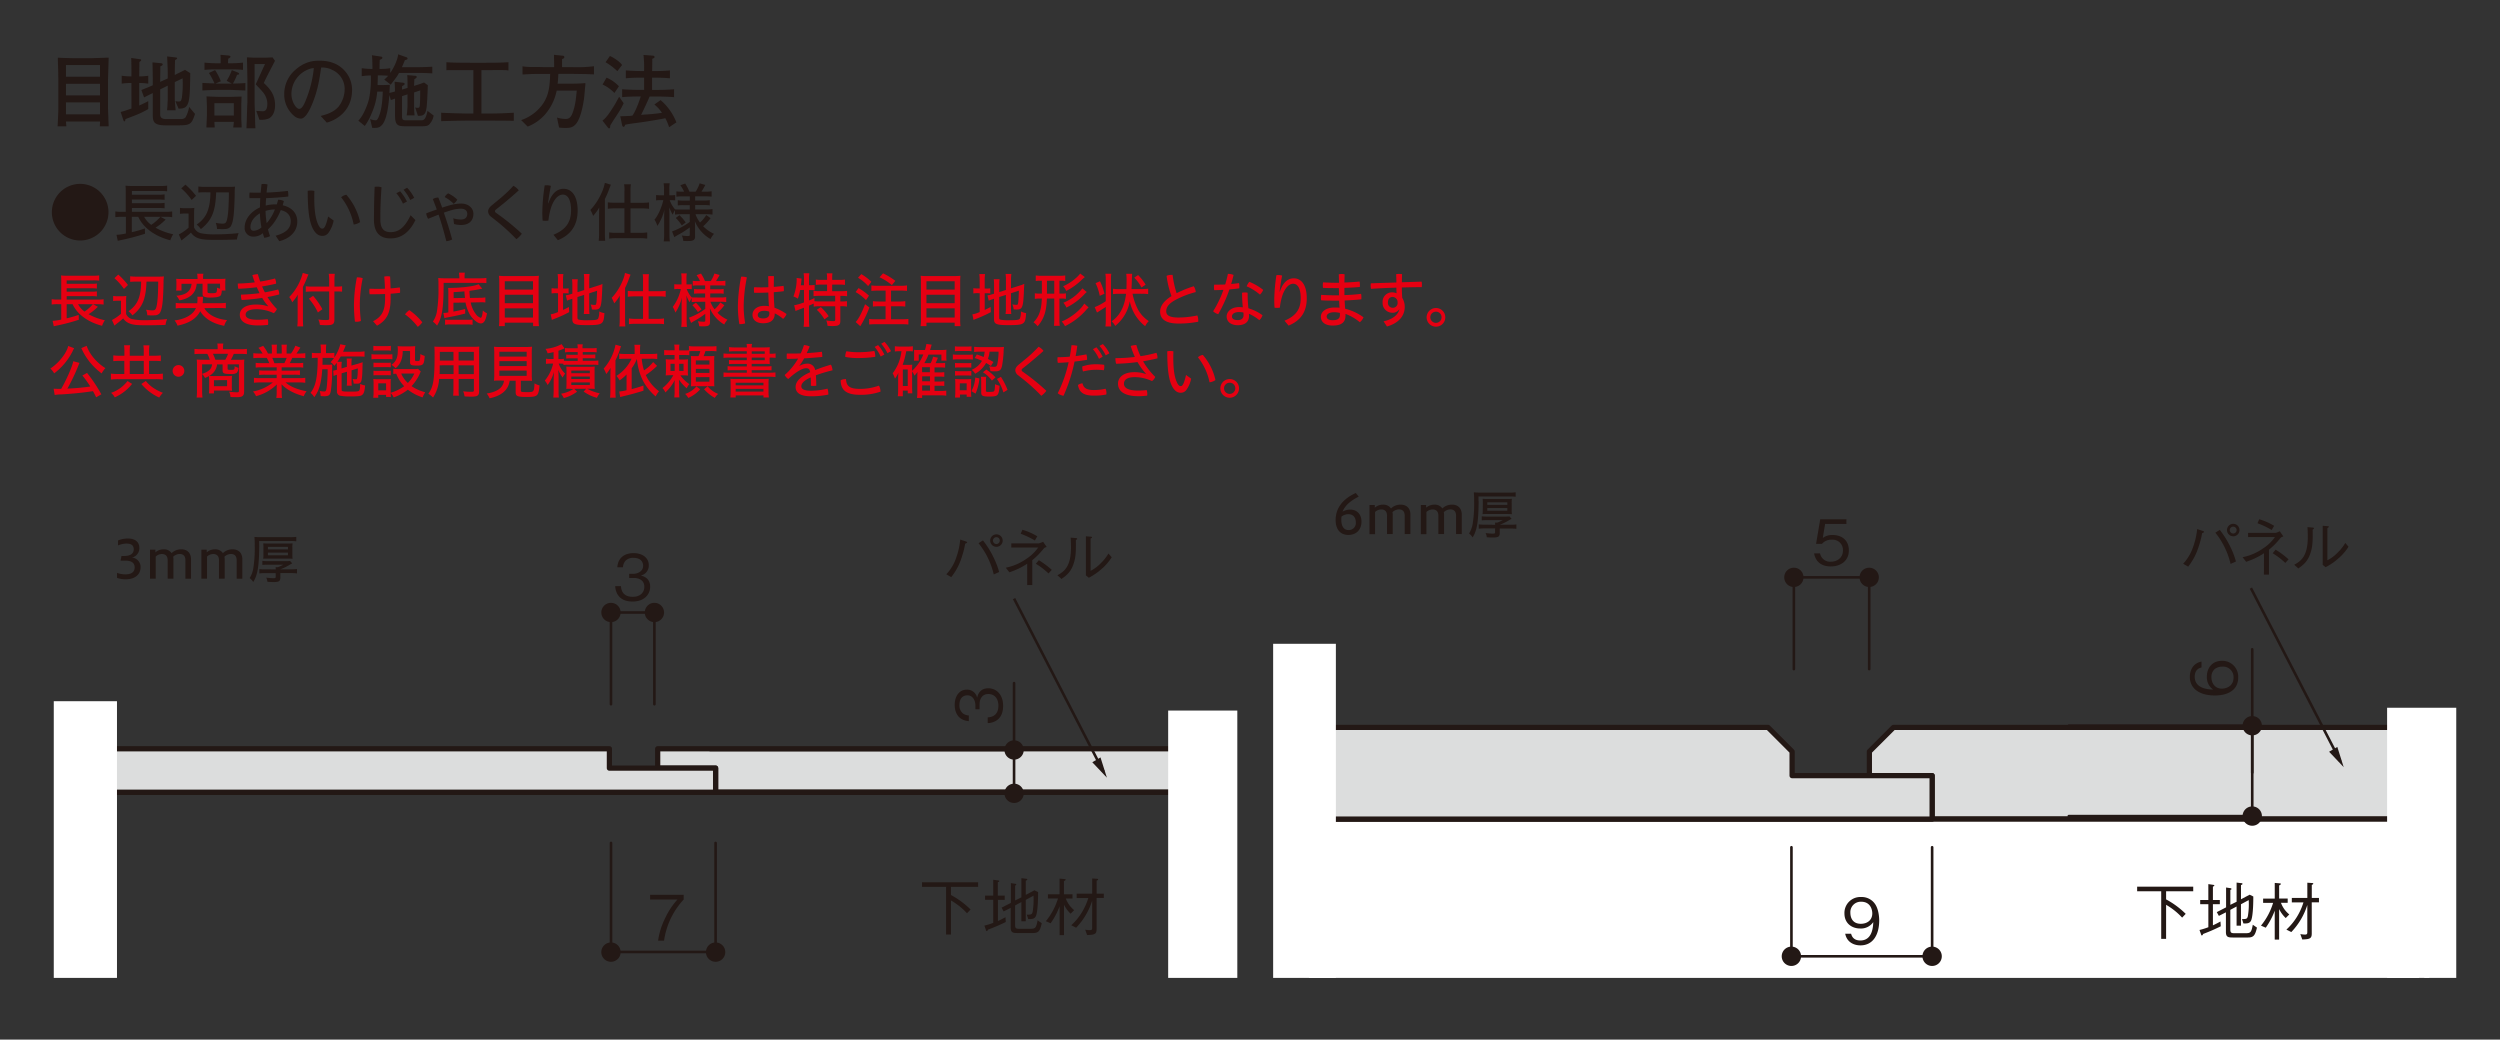 <svg id="レイヤー_1" data-name="レイヤー 1" xmlns="http://www.w3.org/2000/svg" xmlns:xlink="http://www.w3.org/1999/xlink" viewBox="0 0 1200 499"><rect x="0" y="0" width="1200" height="499" fill="#333333" stroke="none"/><defs><style>.cls-1,.cls-5,.cls-7,.cls-8{fill:none;}.cls-2{fill:#231815;}.cls-3{fill:#e60012;}.cls-4{fill:#dcdddd;}.cls-5,.cls-7,.cls-8{stroke:#231815;}.cls-5,.cls-7{stroke-linecap:round;stroke-linejoin:round;}.cls-5{stroke-width:2.51px;}.cls-6{clip-path:url(#clip-path);}.cls-7,.cls-8{stroke-width:1.26px;}.cls-8{stroke-miterlimit:10;}.cls-9{fill:#fff;}.cls-10{clip-path:url(#clip-path-23);}</style><clipPath id="clip-path"><rect class="cls-1" x="25.81" y="248.55" width="569.9" height="220.84"/></clipPath><clipPath id="clip-path-23"><rect class="cls-1" x="611.11" y="229.58" width="567.89" height="239.81"/></clipPath></defs><path class="cls-2" d="M47.91,60.68c.08-.85.08-1.74.12-2.36H31.67c0,.66.08.81.19,2.32H27.65c.08-1.24.35-6.88.35-8V38.41c0-3.09-.12-6.65-.23-9.28,0-.46,0-1,0-1.43,1.86.08,5.57.23,7.38.23H44c1.08,0,7.62-.27,8.16-.27-.08,1.55-.31,8.93-.31,10.48v14c0,1.2.27,7.54.31,8.51H47.91ZM48,31.22H31.67v5.61H48V31.22Zm0,9H31.67V45.8H48V40.19Zm0,8.93H31.67v5.72H48V49.12Z"/><path class="cls-2" d="M65.81,55c-.89.39-4.83,1.86-5.61,2.2,0,.15-.12.77-.16.89s-.31.15-.39.15-.35-.31-.39-.43l-1.35-4.06c2.09-.54,3.09-.93,5.18-1.66V39.84a30,30,0,0,0-4.68.31V36.36a32.65,32.65,0,0,0,4.68.31c0-2.94,0-6.65-.12-8.85l4.33.62c.23,0,.46.15.46.46a.53.53,0,0,1-.27.43,3.64,3.64,0,0,0-.58.43c0,1.08-.08,5.95-.08,6.92a34.34,34.34,0,0,0,4.33-.31v3.79a26.64,26.64,0,0,0-4.33-.31V50.64c2-.89,3-1.39,4.33-2.09v3.79A41.84,41.84,0,0,1,65.81,55Zm20.64,5.18H79.72c-5.72,0-6.38-1.59-6.38-4.87V44.67c-.66.31-3.6,1.78-4.18,2.09L67.85,43.2c2.51-1,2.63-1,5.49-2.28V38.41c0-1-.12-7.66-.16-8.47l4.41.43a.62.62,0,0,1,.5.54c0,.46-.58.7-1.12.93,0,.46-.08,5.53-.08,6.53v.93l3.63-1.66v-2.9c0-.77-.23-7-.31-7.66l4.18.5c.27,0,.62.12.62.43a.38.38,0,0,1-.19.35,7.1,7.1,0,0,1-.77.46c-.08,1-.15,5.3-.15,6.19v1c.77-.43,4-2,4.91-2.47l2.51,1.55c-.08,8.66-.31,11.6-.74,13.42-.81,3.52-2.67,3.6-4.87,3.63l-1.55-3.56a12.17,12.17,0,0,0,1.66.15c.85,0,1.16-.27,1.47-1.78a48.09,48.09,0,0,0,.35-9.36c-.58.31-3.21,1.55-3.75,1.82v8c0,.43,0,.93.42,5.53H80.17a27.92,27.92,0,0,0,.23-2.9c0-.39.12-2.13.12-2.47V41.12L76.89,42.9V54.69c0,1.12.12,2.47,2.94,2.47h6.3c1.2,0,2.32,0,3-.93a17.32,17.32,0,0,0,1.66-4.91l2.82,3.36C92.1,59.29,91.48,60.14,86.45,60.14Z"/><path class="cls-2" d="M110.5,43.13h-5.72c-1.2,0-6.38.19-7.62.31V39.8c2.4.15,5.22.23,5.8.23a37.12,37.12,0,0,0-2.67-5l2.94-1.39A26,26,0,0,1,106,39l-2.55,1.12,1.2,0h6.61L108.8,38.8a26.08,26.08,0,0,0,2.47-5.14l2.86,1.12c.46.19.66.46.66.66,0,.43-.77.43-1,.46a24.63,24.63,0,0,1-2,4.21c1.16,0,4.91-.12,6-.27v3.6Zm0-9.82h-6.15a54.36,54.36,0,0,0-6.19.23V30.06a60,60,0,0,0,6.19.31h1.55c0-2.71,0-3.4-.08-4.06l3.63.31c.23,0,1.16.12,1.16.58s-.54.7-1.08,1c0,.7-.08,1.47-.08,2.17h1a55.3,55.3,0,0,0,6.19-.31v3.48A52.78,52.78,0,0,0,110.46,33.31Zm1.43,27.87c.15-.93.19-1.31.31-2.67h-9.32c0,.43.12,2.28.16,2.67h-4c0-.46.23-5.18.23-5.68V50.78c0-.08-.15-4-.19-4.52,1,.08,5.18.23,6,.23h5.37c.85,0,4.68-.12,5.45-.15,0,.62-.12,3.36-.12,3.91v6.57c0,.7.19,3.75.19,4.37Zm.31-11.64h-9.32v5.92h9.32ZM129,56.89a10.11,10.11,0,0,1-4.49.58L123,53.22c2.44.15,2.94.19,3.13.19,1.7,0,2.2-1.59,2.2-3.71A9,9,0,0,0,126,44c-.31-.39-2.63-2.86-3.25-3.52l4.45-9.74h-5v18.4c0,.89.19,4.79.19,5.61.08,4.06.08,4.91.23,6.81h-4.33c.12-1.62.31-8.74.35-10.21,0-.35.12-1.93.12-2.28V38.64c0-1.35-.15-7.46-.23-11.1.46,0,3.4.15,3.94.15h4.14c1.16,0,3.17-.08,4.21-.15L132,29.2c-4.33,8.35-4.79,9.28-5.37,10.63,3,2.86,5.41,5.57,5.41,10.79C132,55.11,129.68,56.58,129,56.89Z"/><path class="cls-2" d="M156.86,58.86l-2.94-3.21c2.28-.58,6.07-1.55,8.58-4.45a13.83,13.83,0,0,0,2.94-8.66,10,10,0,0,0-6-9,10.16,10.16,0,0,0-5.3-1.12c-.66,4.72-1.59,11.6-4.83,18.75-.73,1.59-2.67,5.76-4.87,5.76a5.08,5.08,0,0,1-3.29-1.31,13.35,13.35,0,0,1-4.72-10.4,15.27,15.27,0,0,1,4.21-10.63c5.38-5.45,10.44-5.45,12.68-5.45,3.52,0,8.31.62,12.14,4.83A13.74,13.74,0,0,1,169,43.16C169,52.68,162.23,57.39,156.86,58.86ZM149.63,32.8a12.71,12.71,0,0,0-9.74,12.37c0,3.44,2.13,7.08,3.75,7.08,1.35,0,2.36-2.32,2.82-3.36a55.33,55.33,0,0,0,4.18-16.2Z"/><path class="cls-2" d="M205.85,59.91c-.7.54-1.58.7-3.52.7h-7.58c-3.71,0-5.14-.35-5.14-5.22V47.3c-.31.15-1.39.54-2,.73l-.7-2.4c-.35,3.94-1,10.52-2.9,13.46-1.55,2.44-3,2.36-5.34,2.28l-1-4.25a7,7,0,0,0,2.63.62c.7,0,1.12-.62,1.82-2.55,1.24-3.52,1.43-7.42,1.62-11.21h-2.67a31.94,31.94,0,0,1-2.71,10.48,28.34,28.34,0,0,1-3.25,6L172,57.94c2.51-2.55,4.52-7.81,5.18-10.67A49.21,49.21,0,0,0,178,36.21a34.44,34.44,0,0,0-4.37.35V32.73a33.61,33.61,0,0,0,4.56.35h.58c0-.62,0-4.45-.23-6.57l4.37.66c.58.08.62.46.62.58,0,.43-.31.54-1.24,1-.08,1-.12,3.17-.12,4.33h.54a26.11,26.11,0,0,0,4.6-.35V35c1.93-2.63,3.67-6.77,3.79-8.93l3.94,1.39a.74.74,0,0,1,.58.66c0,.43-.54.58-1.31.77-.35,1-.46,1.2-1.39,3.36h7.81c1.51,0,4.33-.08,6.77-.23v3.21c-1.9-.15-5.34-.23-6.92-.23h-9.05c-1,1.82-1.12,1.93-4,5.65l-3.09-2.44a15.49,15.49,0,0,0,1.86-1.82,32.44,32.44,0,0,0-3.56-.19h-1.39c0,1.43-.12,4.49-.12,4.64h2.17c.54,0,3.17-.12,3.71-.15,0,.77-.15,3.36-.19,3.91.89-.19,1.66-.39,2.67-.7,0-1.2-.12-4.21-.19-4.68l3.83.46c.27,0,1,.12,1,.58s-.54.73-1.24,1.12V43l2.63-.81c0-1.59,0-4.6-.15-6.15l3.94.35c.35,0,.62.23.62.54s-.19.54-1.16,1.12c0,1-.08,2.17-.12,3.17l.89-.27,1.93-.62c.81-.27,1.55-.58,2-.73l1.78,1.31c-.08,2.59-.31,9.28-.7,11.37-.42,2.51-1.43,3.29-3.21,3.29a6.34,6.34,0,0,1-.85,0l-1.31-4a3.93,3.93,0,0,0,1.28.19c.89,0,.93-.54,1-2,.12-2.13.12-3.48.15-6.38l-2.94,1v5.95A40.46,40.46,0,0,0,199,55.4h-3.79a36.6,36.6,0,0,0,.39-5v-5.1l-2.63.85v9.12c0,1.74,0,2.47,1.82,2.47h7.42c.93,0,2.09,0,3-4.52l2.94,2.24A7.93,7.93,0,0,1,205.85,59.91Z"/><path class="cls-2" d="M234.8,57.9H223.94c-1.93,0-10.79.19-12.18.27V54.11c3,.19,11.64.39,12.41.39h3.05V33.65H226c-4,0-8.55,0-9.59,0s-1.58,0-2.13.08V29.86c2.55.27,10.29.27,12,.27h6.77c5.26,0,8-.08,11-.27v4a6.9,6.9,0,0,0-1.55-.19c-3.05-.08-6.46,0-9.71,0h-1.7V54.49h3.63c2.32,0,5.26,0,11.91-.39V58C242.73,57.9,235.54,57.9,234.8,57.9Z"/><path class="cls-2" d="M280.89,35.55c-.93,0-5.06-.08-5.88-.08h-7c-.08,2-.19,3.44-.35,4.68h6.88c2.75,0,4.79-.12,6.46-.27,0,.66-.08,1.2-.5,5.95,0,.58-1.08,9.78-3.79,13.34-1.51,2-3,2.24-5.26,2.24a23.78,23.78,0,0,1-3.09-.19l-1-4.79a14.53,14.53,0,0,0,4,.66c1.24,0,2.55-.12,3.6-3.21,1.2-3.48,1.43-5.84,1.89-10.4h-9.63A25.17,25.17,0,0,1,261.4,55.2a21.77,21.77,0,0,1-8.12,5.57l-3.13-3.13A20.73,20.73,0,0,0,260.9,49.4c2.13-3.44,3-6.73,3.17-13.92h-2.59c-1.08,0-5.92,0-6.92.08l-3.75.19V31.84a29.64,29.64,0,0,0,5.22.31c1,0,3.75,0,4.64.08a7.93,7.93,0,0,0,.89,0H266c0-.93-.08-5.07-.08-5.92l4.45.46a.65.65,0,0,1,.5.66c0,.62-.74.81-1.08.93,0,.62,0,3.33,0,3.87h5.07a67,67,0,0,0,10.25-.43v3.91C282.94,35.62,282.17,35.59,280.89,35.55Z"/><path class="cls-2" d="M294.77,57.28c-.16.23-1.2,1.86-1.82,2.9-.15,1,0,1.43-.62,1.43-.27,0-.46-.31-.7-.58l-2.44-3.13c.85-.7,2-1.58,4.29-5.14,2-3,3-5.1,3.71-6.3l2.17,3.09C298.25,51.9,298,52.37,294.77,57.28Zm.15-12.65a18.79,18.79,0,0,0-5.68-4.06l1.89-3.29a17.17,17.17,0,0,1,5.95,4.14Zm1.4-10.47a28.83,28.83,0,0,0-5.65-4.29l2.09-3c2,.89,4.76,2.75,5.84,4.33Zm24.86,26.91a28.38,28.38,0,0,0-1.82-4.33c-1.7.39-8.51,1.58-13.61,2.24-3.75.5-4.37.62-5.68.89-.27.77-.35,1-.73,1s-.66-.39-.73-.81l-.89-4.25c.66,0,3.48-.12,4.06-.15.77,0,1.28-.12,1.78-.15,1.78-2.4,3.75-8.35,4-9.2h-.62c-2.78,0-5.57.08-8.31.31V42.84c2.86.23,7,.31,8.31.31h2.24V37.27h-1.7c-2.36,0-4.72.08-7.08.31V33.79c2.44.23,6,.31,7.08.31h1.66a49.83,49.83,0,0,0-.27-7.73l4.14.31c.74,0,1.16.19,1.16.66s-.12.46-1.08.89c0,.93,0,5-.08,5.88h1.43c2.4,0,4.76-.08,7.12-.31v3.79c-3.05-.31-6.84-.31-7.12-.31H313v5.88h2.17c2.82,0,5.57-.08,8.39-.31v3.79c-3.6-.31-8.08-.31-8.39-.31H311.8c-1,2.44-2.55,5.72-4.06,8.82.77-.08,1.08-.12,1.51-.15a84.16,84.16,0,0,0,8.51-.85,18.72,18.72,0,0,0-3.67-4l3-2.09a27,27,0,0,1,7.58,10.67Z"/><path class="cls-2" d="M52.07,101.85A13.59,13.59,0,1,1,38.48,88.26,13.59,13.59,0,0,1,52.07,101.85Z"/><path class="cls-2" d="M79.52,105.43c-.43.37-.71.65-.87.77a23.14,23.14,0,0,1-4,3.09,29.28,29.28,0,0,0,8.49,3.15,13.73,13.73,0,0,0-1.39,2.9c-7.35-1.88-13-6-15.38-11.27H63.27v7.38a58.84,58.84,0,0,0,6.27-1.79l.06,2.53a102.87,102.87,0,0,1-11.71,3.09c-.49.12-.77.19-1.36.31l-.62-2.87a28.33,28.33,0,0,0,4.51-.65v-8h-2a19.33,19.33,0,0,0-3.06.19v-2.78a16.67,16.67,0,0,0,3.12.19h1.88V92.13a24.57,24.57,0,0,0-.12-3,29.13,29.13,0,0,0,3.24.15H76.8a20.37,20.37,0,0,0,3.43-.19v2.75a22.79,22.79,0,0,0-3.4-.15H63.31v1.79H76.22A20.7,20.7,0,0,0,79,93.3v2.62a24.05,24.05,0,0,0-2.84-.15H63.31v1.76H76.19A18.57,18.57,0,0,0,79,97.38V100a18,18,0,0,0-2.81-.15H63.31v1.82H79.65a17.08,17.08,0,0,0,3-.19v2.78a16.91,16.91,0,0,0-2.78-.19H77.08Zm-10.31-1.36a10.94,10.94,0,0,0,3.4,3.86A22,22,0,0,0,77,104.07Z"/><path class="cls-2" d="M86.41,99.78a12.52,12.52,0,0,0,2.38.15H91a15.92,15.92,0,0,0,2.29-.15,28.61,28.61,0,0,0-.12,3.27v6.15A4.67,4.67,0,0,0,96.7,112a31.26,31.26,0,0,0,6.55.49,107,107,0,0,0,11.3-.59,14.3,14.3,0,0,0-.83,3.06c-3.46.12-6.49.19-10.29.19-4.88,0-7-.25-8.77-1a7,7,0,0,1-3-2.5c-.93.87-1.42,1.27-3.95,3.3-.15.12-.25.19-.59.49l-1.3-2.9a22.4,22.4,0,0,0,4.69-3.24v-6.79h-2a11,11,0,0,0-2.13.15V99.78ZM89,88.63A36.48,36.48,0,0,1,94.1,94l-2.1,2a29.55,29.55,0,0,0-5-5.59Zm9.48,3.67a30.23,30.23,0,0,0-3.27.12v-2.9a27.22,27.22,0,0,0,3.55.19H109.6a29.45,29.45,0,0,0,3.21-.12,21.76,21.76,0,0,0-.15,2.56c0,3.06-.22,8-.43,10.31-.31,3.49-.87,5.5-1.73,6.52a3.34,3.34,0,0,1-2.53.93,6,6,0,0,1-1,.06c-.22,0-.52,0-.9,0l-1.17-.06h-.74a8.51,8.51,0,0,0-.62-2.93,18.56,18.56,0,0,0,3.33.37c1.24,0,1.7-.43,2.07-1.88.59-2.29.87-6.11.93-13.13h-6.12c-.28,9.11-2.13,13.56-7.35,17.63a8.53,8.53,0,0,0-2-2.16c4.73-3.27,6.49-7.41,6.61-15.47Z"/><path class="cls-2" d="M132.3,113.15c5.1-1.42,7.26-3.61,7.26-6.92,0-2.59-1.42-4.66-4.82-5.37a25.51,25.51,0,0,1-3.55,6.45,21.81,21.81,0,0,1-2.56,2.78c.28,1.08.59,2.19,1,3.24a7.2,7.2,0,0,1-2.78.8,20.88,20.88,0,0,1-.68-2.19,6.79,6.79,0,0,1-4.51,1.64,4.08,4.08,0,0,1-4.23-4.39c0-4,3-7.66,7.35-9.64,0-1.48.06-3,.15-4.45-.87,0-1.73,0-2.59,0s-1.73,0-2.59,0c0-.34-.06-.68-.06-1a10.43,10.43,0,0,1,.12-1.67c1,0,2,.06,3.09.06.74,0,1.48,0,2.22,0,.12-1.36.25-2.75.43-4.14a9.09,9.09,0,0,1,.93-.06,7.6,7.6,0,0,1,1.95.25c-.19,1.3-.34,2.59-.49,3.89,3.43-.12,6.86-.4,10.25-.8a9.36,9.36,0,0,1,.19,1.88,7.31,7.31,0,0,1,0,.83c-3.52.4-7.1.65-10.65.77-.09,1.17-.16,2.38-.19,3.55a19,19,0,0,1,4.42-.56c.34,0,.62,0,.93,0,.22-.71.4-1.45.59-2.22a5.39,5.39,0,0,1,2.78.65c-.19.68-.37,1.3-.56,2,4.39,1,7,3.8,7,7.81,0,4.51-3.12,8-8.62,9.45Zm-7.54-10.75c-2.72,1.58-4.54,3.95-4.54,6.58,0,1.2.62,1.79,1.48,1.79a6.1,6.1,0,0,0,3.8-1.61A44.67,44.67,0,0,1,124.76,102.4Zm6.89-1.85a14,14,0,0,0-4.2.71,45.63,45.63,0,0,0,.56,5.84,21,21,0,0,0,3.92-6.55Z"/><path class="cls-2" d="M160.15,105.86a14.76,14.76,0,0,1-2.41,5.78,3.5,3.5,0,0,1-3.09,1.58c-1.45,0-3-.74-4.42-3.34-1.7-3.27-2.53-8.46-2.53-18.28a7.67,7.67,0,0,1,1.45-.15,7.91,7.91,0,0,1,1.76.19c-.06,1.33-.06,2.47-.06,3.4,0,5.9.59,10.13,2,13,.71,1.36,1.24,1.7,1.85,1.7a1.09,1.09,0,0,0,1-.59c.53-.71,1.11-2.13,1.79-5.22Zm6.09-12.38a29.67,29.67,0,0,1,6.61,13.13,6.6,6.6,0,0,1-3.09,1.17,30.33,30.33,0,0,0-6-13.06A4.87,4.87,0,0,1,166.24,93.48Z"/><path class="cls-2" d="M179.52,103.39c0-4,.09-8.37.31-13.68a6.29,6.29,0,0,1,1.3-.12,6.43,6.43,0,0,1,2,.31c-.37,5.4-.56,10-.56,13.62v1.76c0,4.45,1.7,6.15,4.91,6.15,3.61,0,6.64-1.85,9.61-8.12l2.32,2.32c-3.18,6.49-7.32,8.8-11.92,8.8-4.82,0-8-2.38-8-9.08v-2Zm12.53-11.58a22.28,22.28,0,0,1,3.3,4.94l-1.95,1a20.56,20.56,0,0,0-3.15-5Zm3.37-1.7a20.06,20.06,0,0,1,3.4,4.85L196.9,96a20.86,20.86,0,0,0-3.21-4.91Z"/><path class="cls-2" d="M217.59,104.78a12.25,12.25,0,0,0,3.58.59c2.07,0,3.12-1,3.12-2.72,0-1.48-1-2.47-3.06-2.47a16.77,16.77,0,0,0-4.11.59c-1.11.31-2.44.71-4.08,1.3,1.51,4.32,2.9,8.83,4,12.88a8,8,0,0,1-2.81.83c-1-4-2.25-8.46-3.71-12.75-1.61.62-3.3,1.3-5,2a5.74,5.74,0,0,1-.93-2.63c1.76-.68,3.46-1.3,5.06-1.85-.62-1.73-1.27-3.4-1.91-5a5.36,5.36,0,0,1,2.66-.74c.62,1.54,1.23,3.15,1.85,4.85,1.39-.46,2.87-.93,4.17-1.27a21,21,0,0,1,4.88-.68c3.67,0,5.93,2.25,5.93,4.91,0,3.46-2.29,5.37-5.87,5.37a12.21,12.21,0,0,1-3.43-.46Zm-2.53-12a15.39,15.39,0,0,1,4.45,3.06,6.82,6.82,0,0,1-1.73,2,18,18,0,0,0-4.32-3.24A4.57,4.57,0,0,1,215.06,92.83Z"/><path class="cls-2" d="M239.49,95.73a63.4,63.4,0,0,0,6.95-6.55A7.58,7.58,0,0,1,249,91.37c-2.5,2.29-5,4.39-7.72,6.64l-3.18,2.53a1.18,1.18,0,0,0-.53.83c0,.27.19.52.53.8l2.38,1.7a113.94,113.94,0,0,1,10,8.31,11,11,0,0,1-2.62,2.62,93.84,93.84,0,0,0-9.39-8.59l-2.53-2a3.45,3.45,0,0,1-1.64-2.72c0-.93.43-1.82,1.85-3Z"/><path class="cls-2" d="M265.65,112.69c6.08-2.5,8.46-6.15,8.46-11.74,0-5.31-1.7-7.54-3.95-7.54s-4.39,2.38-5.62,6.18a31.48,31.48,0,0,0-1.3,6.3,10.47,10.47,0,0,1-1.39.09,10.81,10.81,0,0,1-1.39-.09c-.12-1.51-.15-2.72-.15-4a92.94,92.94,0,0,1,1.14-12.91,7.93,7.93,0,0,1,.87-.06,7.82,7.82,0,0,1,2.1.28c-.74,3.8-1.14,6.46-1.33,8.34h.16c1.61-4.85,4.26-6.92,7.26-6.92,3.86,0,6.76,3.37,6.76,10.41,0,6.89-3.06,11.61-9.48,14.27Z"/><path class="cls-2" d="M287.57,103.11c0-1.45,0-2.1.06-3.49a22.44,22.44,0,0,1-2.93,4,14.67,14.67,0,0,0-.59-1.45c-.15-.34-.4-.77-.74-1.42,3.18-3.15,6.3-9,6.95-13l2.9.9c-.25.62-.25.65-1,2.59a36,36,0,0,1-1.88,4.29v16.55c0,1.45.06,2.38.15,3.52h-3.12a29.11,29.11,0,0,0,.19-3.58v-9Zm12.2-11.67a18.91,18.91,0,0,0-.19-3h3.24a20.61,20.61,0,0,0-.18,3.09v5.81h5.53a24.47,24.47,0,0,0,3.37-.19v3.09a28.32,28.32,0,0,0-3.37-.22h-5.53v11.74h4.69a19.3,19.3,0,0,0,3.33-.22v3a24.69,24.69,0,0,0-3.37-.22H295.77a23.28,23.28,0,0,0-3.37.22v-3a20.2,20.2,0,0,0,3.33.22h4V100h-4.63a26,26,0,0,0-3.34.22V97.12a26,26,0,0,0,3.4.19h4.57V91.44Z"/><path class="cls-2" d="M326.7,102.83A22.23,22.23,0,0,0,324,103v-2.1a14.91,14.91,0,0,0-1.11,2.13,17.5,17.5,0,0,1-1.64-3.55c.06,1.73.09,2.9.09,4.51v8.28a23.79,23.79,0,0,0,.19,3.61h-2.93a26.53,26.53,0,0,0,.19-3.61v-7.2l0-1.39c.06-1.88.06-1.88.15-3.06a24.65,24.65,0,0,1-3.4,7.81,12.71,12.71,0,0,0-1.39-3c1.67-1.85,3.52-6,4.23-9.36H317a9,9,0,0,0-2.07.15V93.6a11.92,11.92,0,0,0,2.07.12h1.73V91.1a16.45,16.45,0,0,0-.19-3.12h2.9a19.76,19.76,0,0,0-.15,3.12v2.62h1a9.78,9.78,0,0,0,1.79-.12v2.62a9.44,9.44,0,0,0-1.79-.12h-.83a13.81,13.81,0,0,0,2.56,4.39c.56.06,1.61.09,2.87.09h4.2v-2.1h-3a20.43,20.43,0,0,0-2.75.12V96.13a15.46,15.46,0,0,0,2.69.15h3.09v-2h-3.67a16.65,16.65,0,0,0-2.78.15V91.86a18.58,18.58,0,0,0,2.78.15h.9l-.06-.15-.09-.22a16.12,16.12,0,0,0-1.64-2.72l2.32-.83A21.82,21.82,0,0,1,330.91,92h3a16.63,16.63,0,0,0,1.92-4l2.72.77A35.47,35.47,0,0,1,336.7,92h1.95a18.57,18.57,0,0,0,2.93-.19v2.59a23.67,23.67,0,0,0-2.9-.15h-5v2h4.08a16.54,16.54,0,0,0,2.93-.19v2.53a17.85,17.85,0,0,0-2.9-.15h-4.11v2.1H339a18.5,18.5,0,0,0,3-.19V103a23.18,23.18,0,0,0-3-.19h-5.16a14.29,14.29,0,0,0,2.16,4,15.47,15.47,0,0,0,3-3.58l2.1,1.48a24.59,24.59,0,0,1-3.58,3.89,17.3,17.3,0,0,0,5.22,3.64,10.86,10.86,0,0,0-1.7,2.5,17.69,17.69,0,0,1-7.5-8.52c.06,1.11.09,1.79.09,2.35v4.91c0,1.73-.77,2.22-3.49,2.22-.59,0-1.33,0-2.19-.09a7.13,7.13,0,0,0-.68-2.56,22.13,22.13,0,0,0,2.78.25c.9,0,1.05-.12,1.05-.71v-3.43A44.15,44.15,0,0,1,325,113c-.52.31-1,.59-1.33.83l-1.08-2.75a32.59,32.59,0,0,0,8.49-4.57V102.8H326.7v0Zm-.56.44a22.44,22.44,0,0,1,3,3.52l-1.88,1.42a18.89,18.89,0,0,0-2.9-3.58Z"/><path class="cls-3" d="M47,147.26c-.4.34-.65.6-.8.71a21,21,0,0,1-3.69,2.84,27,27,0,0,0,7.81,2.9A13.28,13.28,0,0,0,49,156.38c-6.76-1.73-11.93-5.51-14.15-10.37H32v6.79a54.81,54.81,0,0,0,5.77-1.65l.06,2.33a92.34,92.34,0,0,1-10.77,2.84c-.46.11-.71.17-1.25.28L25.25,154a25.6,25.6,0,0,0,4.15-.6V146H27.61a19,19,0,0,0-2.81.17v-2.56a15.56,15.56,0,0,0,2.87.17H29.4V135a23,23,0,0,0-.11-2.78,24.94,24.94,0,0,0,3,.14H44.46a20,20,0,0,0,3.15-.17v2.53a21,21,0,0,0-3.13-.14H32v1.65H43.92a19.23,19.23,0,0,0,2.58-.14v2.42a20.67,20.67,0,0,0-2.61-.14H32V140H43.89a17.32,17.32,0,0,0,2.61-.14v2.41a16.57,16.57,0,0,0-2.58-.14H32v1.68h15a17.06,17.06,0,0,0,2.73-.17v2.56a15.66,15.66,0,0,0-2.56-.17H44.71ZM37.47,146a10,10,0,0,0,3.13,3.55,20.87,20.87,0,0,0,4-3.55Z"/><path class="cls-3" d="M54.35,142.06a11.48,11.48,0,0,0,2.19.14h2a14.76,14.76,0,0,0,2.1-.14,24.81,24.81,0,0,0-.11,3v5.65a4.3,4.3,0,0,0,3.27,2.53,29.12,29.12,0,0,0,6,.45,98.58,98.58,0,0,0,10.4-.54,13.65,13.65,0,0,0-.77,2.81c-3.18.11-6,.17-9.46.17-4.49,0-6.42-.23-8.07-1a6.29,6.29,0,0,1-2.78-2.3c-.85.8-1.31,1.16-3.64,3-.14.11-.23.17-.54.45l-1.19-2.67a20.45,20.45,0,0,0,4.32-3v-6.25H56.32a10.16,10.16,0,0,0-2,.14v-2.54Zm2.41-10.26a32.73,32.73,0,0,1,4.66,5l-1.93,1.88a27.43,27.43,0,0,0-4.57-5.14Zm8.72,3.38a28.8,28.8,0,0,0-3,.11v-2.67a25.23,25.23,0,0,0,3.27.17h9.94a28.1,28.1,0,0,0,3-.11A21,21,0,0,0,78.5,135c0,2.81-.2,7.39-.4,9.49-.28,3.21-.8,5.06-1.59,6a3.08,3.08,0,0,1-2.33.85,5.06,5.06,0,0,1-.91.06c-.2,0-.48,0-.82,0l-1.08-.06h-.68a7.73,7.73,0,0,0-.57-2.7,17.08,17.08,0,0,0,3.07.34c1.14,0,1.56-.4,1.9-1.73.54-2.1.8-5.63.85-12.08H70.31c-.25,8.38-2,12.47-6.76,16.22a8,8,0,0,0-1.88-2c4.35-3,6-6.82,6.08-14.23Z"/><path class="cls-3" d="M98.1,147.91c1.76,3.15,5.71,5.23,10.88,5.74a8.92,8.92,0,0,0-1.36,2.73c-5.26-.94-9.43-3.44-11.51-7-1.85,3.58-5.34,5.8-10.91,6.93a7.65,7.65,0,0,0-1.42-2.5c5.06-.57,9-2.87,10.26-5.94H87.19a18.65,18.65,0,0,0-2.84.17v-2.64a18.65,18.65,0,0,0,2.79.17h7.53a16.89,16.89,0,0,0,.14-2,7.34,7.34,0,0,0-.08-1.14h2.76c0,.23,0,.28-.06.68-.09,1.36-.11,1.73-.17,2.42h8.24a19,19,0,0,0,2.9-.17v2.64a18.92,18.92,0,0,0-2.84-.17Zm-3.3-14.63a10.74,10.74,0,0,0-.17-1.9h3a10.11,10.11,0,0,0-.17,1.88v.62h7.78c1.19,0,2.22,0,3-.11a14,14,0,0,0-.11,2v1.7a13.94,13.94,0,0,0,.11,2h-1.79c-.08,1.45-.26,2.1-.71,2.53s-2,.82-4.38.82a8,8,0,0,1-3.58-.48c-.43-.26-.54-.6-.54-1.53v-4.63H94.4c-.26,4.38-3.1,7.1-8.3,8a7.46,7.46,0,0,0-1.48-2.24q6.87-.39,7.33-5.71H87.12v3.27H84.53a11,11,0,0,0,.14-2v-1.68a13.94,13.94,0,0,0-.11-2,25.8,25.8,0,0,0,3,.11h7.27v-.61Zm10.8,2.89h-6V140c0,.65.26.74,1.93.74,1.39,0,2.07-.11,2.33-.4a3.58,3.58,0,0,0,.28-1.9v-.4a4.12,4.12,0,0,0,1.51.51Z"/><path class="cls-3" d="M128.73,146.94a21,21,0,0,1-2.87-3.95,92.19,92.19,0,0,1-9.86,1,6.47,6.47,0,0,1-.34-2.13v-.43a85.55,85.55,0,0,0,8.92-.71c-.46-1-.91-1.9-1.34-2.84-2.87.37-5.8.62-8.84.74a9.67,9.67,0,0,1-.26-2.24v-.28a78.92,78.92,0,0,0,8.15-.57c-.43-1.17-.79-2.27-1.17-3.47a9,9,0,0,1,2.67-.45c.31,1.22.68,2.36,1.11,3.55a70.28,70.28,0,0,0,7.1-1.48,5.85,5.85,0,0,1,.54,2.47q-3.33.81-6.73,1.34a26.24,26.24,0,0,0,1.33,2.84c2.19-.4,4.29-.82,6.39-1.39a6.58,6.58,0,0,1,.51,2.39c-1.88.48-3.69.91-5.65,1.25a33.48,33.48,0,0,0,4.52,5.74,5.08,5.08,0,0,1-1.51,2,19.69,19.69,0,0,0-8.1-1.9c-4.21,0-5.4,1.36-5.4,2.59,0,1.53,1.53,2.47,5.85,2.47,1.48,0,3.07-.11,4.75-.28a5.21,5.21,0,0,1,.23,1.68,5.71,5.71,0,0,1-.09,1.05,40.09,40.09,0,0,1-4.89.28c-5.91,0-8.64-2-8.64-5.17,0-2.36,2.07-4.86,7.78-4.86a18.35,18.35,0,0,1,5.74.85Z"/><path class="cls-3" d="M145.4,153.36c0,1.17.06,2.5.14,3.32H142.7a26.74,26.74,0,0,0,.17-3.35v-8.67c0-1.42,0-2.16.08-3.21a20.2,20.2,0,0,1-2.7,3.64,8.44,8.44,0,0,0-1.42-2.5A25.94,25.94,0,0,0,145.34,131l2.73.77a13.09,13.09,0,0,0-.57,1.31c-.54,1.39-1.25,3-2.1,4.63v15.62Zm15.12-.11c0,2.3-.71,2.84-3.72,2.84-1.14,0-2.07,0-3.27-.14a8,8,0,0,0-.74-2.61,22.8,22.8,0,0,0,3.69.28c1.25,0,1.51-.11,1.51-.71v-13h-8.07a27,27,0,0,0-3.15.17V137.4a21.9,21.9,0,0,0,3.07.17H158v-2.76a25.29,25.29,0,0,0-.2-3.38h2.9a27.62,27.62,0,0,0-.17,3.38v2.76h1a15.72,15.72,0,0,0,2.67-.17V140c-.6-.06-1.79-.11-2.61-.11h-1.08v13.37ZM150.29,142a34.74,34.74,0,0,1,4.46,6.42L152.59,150a28,28,0,0,0-4.32-6.62Z"/><path class="cls-3" d="M171.71,133.13a7.4,7.4,0,0,1,2.39.4,67.37,67.37,0,0,0-1.39,12.25,65.34,65.34,0,0,0,.54,8.27,5.12,5.12,0,0,1-2,.4,4.17,4.17,0,0,1-.88-.09,68.55,68.55,0,0,1-.46-8.52,72.11,72.11,0,0,1,1.39-12.7Zm13.13,8c-1.79.06-3.61.11-5.37.11-.68,0-1.36,0-2.05,0a7.76,7.76,0,0,1-.14-1.42,6.39,6.39,0,0,1,.11-1.25c1.28.06,2.58.09,3.92.09,1.14,0,2.3,0,3.47-.09-.06-2-.17-3.84-.34-5.82a8.54,8.54,0,0,1,1.53-.14,6.49,6.49,0,0,1,1.28.11c.11,2,.17,3.81.23,5.71,1.48-.11,3-.26,4.4-.48a7.18,7.18,0,0,1,.17,1.59c0,.34,0,.68-.06,1-1.45.2-3,.34-4.49.45v2.19c0,7.19-2,10.68-6.53,13.15l-1.9-2.13c4.15-2.16,5.77-4.83,5.77-11.05Z"/><path class="cls-3" d="M196.46,148.85a30.22,30.22,0,0,1,6.25,5.85,9.89,9.89,0,0,1-2.19,2.19,28.44,28.44,0,0,0-6.11-6A10.19,10.19,0,0,1,196.46,148.85Z"/><path class="cls-3" d="M220.44,132.57a12.78,12.78,0,0,0-.14-1.68h2.84a6.54,6.54,0,0,0-.14,1.7v1h7.22a22.76,22.76,0,0,0,3.24-.17v2.47a24.61,24.61,0,0,0-2.93-.11H212.94c0,12.1-.68,16.48-3.15,20.51a10.76,10.76,0,0,0-2-1.9,12.75,12.75,0,0,0,1.88-4.55,64.94,64.94,0,0,0,.79-11.65c0-2.9,0-3.55-.11-4.74.91.08,1.93.14,3.07.14h7.07v-1Zm11.05,6c-.82.14-1.14.2-2.84.54-.43.08-2.39.37-3.32.51.06,1.48.11,2.13.25,3.41l4.75-.08a15.48,15.48,0,0,0,2.64-.2v2.44a11.44,11.44,0,0,0-1.88-.09h-.77l-4.38.09a13.22,13.22,0,0,0,2.39,5.48,4.85,4.85,0,0,0,2.36,1.88c.51,0,.85-1,1.08-3.52a7.85,7.85,0,0,0,2,1.36c-.65,3.49-1.48,4.86-3,4.86s-4.06-2.1-5.48-4.69a19.58,19.58,0,0,1-1.85-5.34l-5.8.08v4.26c2.16-.4,3.58-.71,5.65-1.25v2.19c-3.21.82-4,1-8.69,1.9-.34.06-.85.2-1.28.31l-.51-2.5a10.13,10.13,0,0,0,2.39-.26v-9.18a24.67,24.67,0,0,0-.09-2.56c6.48,0,12.44-.77,14.6-1.79Zm-17.84,14.83a16.24,16.24,0,0,0,2.22.11h8.33a16.86,16.86,0,0,0,2.64-.14v2.53a15.14,15.14,0,0,0-2.64-.17h-8a12.24,12.24,0,0,0-2.56.17v-2.5ZM223.19,143c-.14-1.31-.17-1.51-.28-3.15-2.1.2-3.81.31-5.17.37v2.87Z"/><path class="cls-3" d="M255.67,132.51a26.51,26.51,0,0,0,3-.14c-.08.85-.14,1.82-.14,2.76v18.21a23.27,23.27,0,0,0,.17,3.21h-2.81v-1.68H242.29v1.68h-2.81a21.72,21.72,0,0,0,.17-3V135.27a29,29,0,0,0-.14-2.9,23.86,23.86,0,0,0,3,.14Zm.17,6.51v-4H242.29v4Zm-13.55,6.5h13.55v-4.06H242.29Zm0,6.91h13.55V148H242.29Z"/><path class="cls-3" d="M267.83,134.7a21.23,21.23,0,0,0-.17-3.15h2.76a22.88,22.88,0,0,0-.17,3.18v3.78h.68a8.39,8.39,0,0,0,2-.14v2.5a15.76,15.76,0,0,0-2.07-.11h-.6v8c1-.45,1.48-.68,2.81-1.42l.14,2.47a60,60,0,0,1-7.7,3.47l-.62.28-.54-2.67a15.27,15.27,0,0,0,3.5-1.11v-9.06H267a11.49,11.49,0,0,0-2.24.14v-2.53a14.34,14.34,0,0,0,2.24.14h.8V134.7Zm9.37,17.84c0,.57.14.77.68.91a19.63,19.63,0,0,0,4.23.26c3.49,0,4.6-.17,5-.77a7.87,7.87,0,0,0,.51-3.47,7.29,7.29,0,0,0,2.5.82c-.34,5.43-.82,5.77-8.52,5.77-5.68,0-6.88-.48-6.88-2.81v-9.86l-.74.26a11.3,11.3,0,0,0-1.79.68l-.62-2.59a12.05,12.05,0,0,0,2.59-.6l.57-.17v-4a19.53,19.53,0,0,0-.17-2.93h2.78a27.05,27.05,0,0,0-.14,2.81v3.38l3.21-1v-5a18.28,18.28,0,0,0-.17-2.7H283a20.84,20.84,0,0,0-.17,2.76v4.15l4.12-1.31a13.94,13.94,0,0,0,2.24-.85l-.06,1c0,.45-.06.8-.08,1.93-.34,8.44-.71,9.4-3.55,9.4-.37,0-.68,0-1.42-.08a6.89,6.89,0,0,0-.6-2.39,9.32,9.32,0,0,0,1.93.23c.6,0,.71-.14.85-1s.23-2.59.34-5.82l-3.78,1.25V148a25.55,25.55,0,0,0,.14,2.73h-2.76a18.76,18.76,0,0,0,.17-2.81v-6.36l-3.21,1v9.94Z"/><path class="cls-3" d="M297.46,145.12c0-1.33,0-1.93.06-3.21a20.24,20.24,0,0,1-2.7,3.69c-.23-.63-.34-.91-.54-1.34s-.37-.71-.68-1.31c2.93-2.9,5.8-8.24,6.39-11.93l2.67.82c-.23.57-.23.6-.91,2.39a33,33,0,0,1-1.73,4v15.23c0,1.34.06,2.19.14,3.24h-2.87a27,27,0,0,0,.17-3.3v-8.23Zm11.22-10.74a18.5,18.5,0,0,0-.17-2.78h3a18.92,18.92,0,0,0-.17,2.84v5.34h5.09a24.19,24.19,0,0,0,3.1-.17v2.84a26.19,26.19,0,0,0-3.1-.2h-5.09v10.8h4.32a18.65,18.65,0,0,0,3.07-.2v2.76a22.83,22.83,0,0,0-3.1-.2H305a22.83,22.83,0,0,0-3.1.2v-2.76a18.49,18.49,0,0,0,3.07.2h3.69v-10.8h-4.26a25.66,25.66,0,0,0-3.07.2v-2.84a24,24,0,0,0,3.12.17h4.21v-5.4Z"/><path class="cls-3" d="M334.51,144.87a20.81,20.81,0,0,0-2.5.14v-1.93a14.62,14.62,0,0,0-1,2,15.8,15.8,0,0,1-1.51-3.27c.06,1.59.08,2.67.08,4.15v7.61a23.48,23.48,0,0,0,.17,3.32H327a24.6,24.6,0,0,0,.17-3.32v-6.62l0-1.28c.06-1.73.06-1.73.14-2.81a22.74,22.74,0,0,1-3.12,7.19,11.93,11.93,0,0,0-1.28-2.73,21.6,21.6,0,0,0,3.89-8.61h-1.25a8.19,8.19,0,0,0-1.9.14v-2.44a11.23,11.23,0,0,0,1.9.11h1.59v-2.42a16.18,16.18,0,0,0-.17-2.87h2.67a18.2,18.2,0,0,0-.14,2.87v2.42h.88a9.28,9.28,0,0,0,1.65-.11v2.42a8.06,8.06,0,0,0-1.65-.11h-.77a12.64,12.64,0,0,0,2.36,4c.51.06,1.48.08,2.64.08h3.86v-1.93h-2.79a19.36,19.36,0,0,0-2.53.11V138.7a14.18,14.18,0,0,0,2.47.14h2.84V137h-3.38a15.37,15.37,0,0,0-2.56.14v-2.36a17.17,17.17,0,0,0,2.56.14H336l-.06-.14-.08-.2a14.47,14.47,0,0,0-1.51-2.5l2.13-.77a19.67,19.67,0,0,1,1.9,3.61h2.78a15,15,0,0,0,1.76-3.64l2.5.71a33.76,33.76,0,0,1-1.73,2.93h1.79a18.57,18.57,0,0,0,2.7-.17v2.39a20.37,20.37,0,0,0-2.67-.14h-4.6v1.85h3.75a16.38,16.38,0,0,0,2.7-.17V141a16.43,16.43,0,0,0-2.67-.14h-3.78v1.93h4.92a18.3,18.3,0,0,0,2.76-.17V145a21.52,21.52,0,0,0-2.76-.17H341a13,13,0,0,0,2,3.64,13.92,13.92,0,0,0,2.76-3.3l1.93,1.36a22,22,0,0,1-3.3,3.58,16,16,0,0,0,4.8,3.35,9.57,9.57,0,0,0-1.56,2.3,16.28,16.28,0,0,1-6.9-7.84c.06,1,.08,1.65.08,2.16v4.52c0,1.59-.71,2.05-3.21,2.05-.54,0-1.22,0-2-.09a6.61,6.61,0,0,0-.62-2.36,20,20,0,0,0,2.56.23c.82,0,1-.11,1-.65v-3.15a41.15,41.15,0,0,1-5.6,3.61c-.48.28-.88.54-1.22.77l-1-2.53a29.92,29.92,0,0,0,7.81-4.21v-3.44Zm-.51.4a21.37,21.37,0,0,1,2.73,3.24L335,149.82a17.64,17.64,0,0,0-2.67-3.3Z"/><path class="cls-3" d="M356,132.79a8,8,0,0,1,2.5.37,73.27,73.27,0,0,0-1.53,13.92,49.36,49.36,0,0,0,.71,8.13,6.9,6.9,0,0,1-2.33.37,2.12,2.12,0,0,1-.45,0,50.08,50.08,0,0,1-.71-8.44,77.23,77.23,0,0,1,1.56-14.32Zm12.84,7.62c-1.9.09-3.81.14-5.68.14H362a8.25,8.25,0,0,1-.11-1.42,10.1,10.1,0,0,1,.08-1.25c1,0,2.07.06,3.15.06s2.47,0,3.69-.09c0-1.73,0-3.49-.11-5.26a11,11,0,0,1,1.42-.09,9.64,9.64,0,0,1,1.39.09c-.06,1.7-.09,3.44-.09,5.11,1.62-.11,3.18-.28,4.66-.48a7.1,7.1,0,0,1,.17,1.56c0,.34,0,.68-.06,1-1.51.2-3.12.34-4.77.48,0,2.44.11,4.75.34,7.47a22.33,22.33,0,0,1,5.77,3,5.77,5.77,0,0,1-1.65,2.33,17.52,17.52,0,0,0-4-2.64c0,3.12-1.85,4.74-5.57,4.74-3.3,0-5.11-1.65-5.11-4.06,0-2.19,1.9-4.29,5.62-4.29a12.84,12.84,0,0,1,2.27.2C368.92,144.84,368.83,142.62,368.8,140.41Zm-2,8.78c-2.22,0-3.1,1-3.1,2s.77,1.65,2.56,1.65c2,0,3-.8,3-2.44a3.93,3.93,0,0,0-.11-.82A6.54,6.54,0,0,0,366.81,149.19Z"/><path class="cls-3" d="M384.06,139.21a22.25,22.25,0,0,1-1.08,4.15,9.34,9.34,0,0,0-2.13-1.05,23.48,23.48,0,0,0,1.56-8.07c0-.28,0-.48-.06-.82l2.42.31c-.06.43-.06.43-.11,1,0,.31-.11.94-.26,2.19h1.51V133.5a11.1,11.1,0,0,0-.2-2.33h2.78a13.4,13.4,0,0,0-.17,2.33v3.41h.4a15.87,15.87,0,0,0,2.3-.14v2.56a16.75,16.75,0,0,0-2.13-.11h-.57v5c1-.4,1.88-.8,2.61-1.14l0,1.48a20.85,20.85,0,0,0,2.59.11h7.36V142h-7.39a20.55,20.55,0,0,0-3,.17v-2.59a19.18,19.18,0,0,0,3,.17H397V136.6h-2.64a23.64,23.64,0,0,0-2.76.14v-2.56a17.66,17.66,0,0,0,2.76.17H397v-1a12,12,0,0,0-.17-2.16h2.76a14.08,14.08,0,0,0-.14,2.16v1h3.32a18.11,18.11,0,0,0,2.81-.17v2.56a24,24,0,0,0-2.81-.14h-3.32v3.18h4.15a19.09,19.09,0,0,0,3-.17v2.59a18.92,18.92,0,0,0-2.84-.17h-.4v2.67h.45a20.31,20.31,0,0,0,2.73-.14v2.59a17.5,17.5,0,0,0-2.73-.17h-.45v7.1c0,1.88-.8,2.42-3.61,2.42-.65,0-1.59,0-2.56-.11a7.37,7.37,0,0,0-.6-2.59,19.88,19.88,0,0,0,3.27.34c.88,0,1.05-.14,1.05-.82V147H393.3a17.77,17.77,0,0,0-2.73.17V145.7c-.48.23-1.42.65-2.25,1v7.05a23,23,0,0,0,.17,3.1h-2.78a17.71,17.71,0,0,0,.2-3.1v-6.05c-2.36.91-3.72,1.42-4.06,1.59l-.65-2.76a28.44,28.44,0,0,0,4.72-1.36v-6ZM394,147.4a25.23,25.23,0,0,1,3.78,4.38l-2.05,1.53a18.51,18.51,0,0,0-3.67-4.6Z"/><path class="cls-3" d="M412.1,138.28a27.07,27.07,0,0,1,5,3.64l-1.42,2.13a21.35,21.35,0,0,0-5-3.86Zm5.2,9.29a48.3,48.3,0,0,1-4.35,9l-2.22-2c1.36-1.42,3.07-4.69,4.49-8.55Zm-3.87-16a24.7,24.7,0,0,1,4.83,3.69l-1.56,2.07a19.5,19.5,0,0,0-4.86-4Zm7.82,7.93a24.84,24.84,0,0,0-3,.14V137a20.18,20.18,0,0,0,3,.17h11.11a18.14,18.14,0,0,0,3-.17v2.64a27,27,0,0,0-3-.14h-4.66v5.23h3.84a20,20,0,0,0,3-.17v2.59a26,26,0,0,0-3-.14h-3.84v6.25h5.11a28.56,28.56,0,0,0,3.21-.17v2.67c-.8-.08-1.93-.14-3.21-.14H420.42c-1.22,0-2.5.06-3.21.14v-2.67a23.49,23.49,0,0,0,3.18.17h4.69V147H422a29.06,29.06,0,0,0-3,.14v-2.59a20.58,20.58,0,0,0,3,.17h3.1v-5.23Zm2.61-8.3a32.75,32.75,0,0,1,5.91,3.61l-1.68,2.07a24,24,0,0,0-5.91-3.78Z"/><path class="cls-3" d="M458.07,132.51a26.51,26.51,0,0,0,2.95-.14c-.08.85-.14,1.82-.14,2.76v18.21a23.27,23.27,0,0,0,.17,3.21h-2.81v-1.68H444.69v1.68h-2.81a21.72,21.72,0,0,0,.17-3V135.27a29,29,0,0,0-.14-2.9,23.86,23.86,0,0,0,3,.14Zm.17,6.51v-4H444.69v4Zm-13.55,6.5h13.55v-4.06H444.69Zm0,6.91h13.55V148H444.69Z"/><path class="cls-3" d="M470.23,134.7a21.23,21.23,0,0,0-.17-3.15h2.76a22.88,22.88,0,0,0-.17,3.18v3.78h.68a8.39,8.39,0,0,0,2-.14v2.5a15.76,15.76,0,0,0-2.07-.11h-.6v8c1-.45,1.48-.68,2.81-1.42l.14,2.47a60,60,0,0,1-7.7,3.47l-.62.28-.54-2.67a15.27,15.27,0,0,0,3.5-1.11v-9.06h-.8a11.49,11.49,0,0,0-2.24.14v-2.53a14.34,14.34,0,0,0,2.24.14h.8V134.7Zm9.38,17.84c0,.57.14.77.68.91a19.63,19.63,0,0,0,4.23.26c3.49,0,4.6-.17,5-.77a7.87,7.87,0,0,0,.51-3.47,7.29,7.29,0,0,0,2.5.82c-.34,5.43-.82,5.77-8.52,5.77-5.68,0-6.88-.48-6.88-2.81v-9.86l-.74.26a11.3,11.3,0,0,0-1.79.68l-.62-2.59a12.05,12.05,0,0,0,2.59-.6l.57-.17v-4A19.53,19.53,0,0,0,477,134h2.78a27.05,27.05,0,0,0-.14,2.81v3.38l3.21-1v-5a18.28,18.28,0,0,0-.17-2.7h2.78a20.84,20.84,0,0,0-.17,2.76v4.15l4.12-1.31a13.94,13.94,0,0,0,2.24-.85l-.06,1c0,.45-.06.8-.08,1.93-.34,8.44-.71,9.4-3.55,9.4-.37,0-.68,0-1.42-.08a6.89,6.89,0,0,0-.6-2.39,9.32,9.32,0,0,0,1.93.23c.6,0,.71-.14.85-1s.23-2.59.34-5.82l-3.78,1.25V148a25.55,25.55,0,0,0,.14,2.73h-2.76a18.76,18.76,0,0,0,.17-2.81v-6.36l-3.21,1v9.94Z"/><path class="cls-3" d="M499.58,134.75a13.2,13.2,0,0,0-2.42.14v-2.67a20,20,0,0,0,2.73.17h8.69a19.52,19.52,0,0,0,2.73-.17v2.67a13.27,13.27,0,0,0-2.42-.14h-.37v6.19h.62a14.36,14.36,0,0,0,2.5-.14v2.64a14.15,14.15,0,0,0-2.5-.14h-.62v10a21.88,21.88,0,0,0,.17,3.1l-2.81,0a21.79,21.79,0,0,0,.17-3.1V143.3H502.5c-.2,6.17-1.39,9.75-4.43,13.3a9.44,9.44,0,0,0-2-1.88c2.73-2.81,3.83-6,4-11.42h-.88a14.46,14.46,0,0,0-2.47.17v-2.7a14.85,14.85,0,0,0,2.5.17h.88v-6.19Zm2.95,6.2h3.52v-6.19h-3.52Zm20,6.62a12.56,12.56,0,0,0-1.11,1.14,32.15,32.15,0,0,1-10.23,7.84,11.46,11.46,0,0,0-1.56-2.24c4.32-1.73,9-5.48,10.82-8.58ZM520.72,133a25.86,25.86,0,0,0-1.93,1.73,29.81,29.81,0,0,1-7,4.92,8.16,8.16,0,0,0-1.48-2.27,22.39,22.39,0,0,0,6-3.81,14.41,14.41,0,0,0,2.19-2.27Zm.93,7.19a8.31,8.31,0,0,0-1.17,1.11,30.73,30.73,0,0,1-8.58,6.34,10.2,10.2,0,0,0-1.48-2.33,21.63,21.63,0,0,0,9.12-6.9Z"/><path class="cls-3" d="M530.77,134a21.15,21.15,0,0,0-.17-2.61h2.81a17,17,0,0,0-.14,2.61V154.1a16.67,16.67,0,0,0,.14,2.61H530.6a20.25,20.25,0,0,0,.17-2.87v-6.51c-.74.51-2,1.31-3.75,2.42l-.26.14a1.07,1.07,0,0,1-.2.14l-1.11-2.61a26.8,26.8,0,0,0,5.31-2.84V134ZM528,135a27.88,27.88,0,0,1,2.13,6L527.87,142a23.64,23.64,0,0,0-2-6.08ZM543.62,141a28.16,28.16,0,0,0,2.33,7,15.69,15.69,0,0,0,5.46,6.14,8.87,8.87,0,0,0-1.73,2.42,20.34,20.34,0,0,1-7.39-11.93,19.45,19.45,0,0,1-7,11.82,7.33,7.33,0,0,0-1.71-2.22c3.95-2.7,6.22-7.05,6.93-13.21h-3.38a19.26,19.26,0,0,0-2.9.17V138.6a18.81,18.81,0,0,0,2.87.17h3.58c.06-1,.08-2.84.08-5a23.18,23.18,0,0,0-.17-2.33h2.87a19,19,0,0,0-.14,2.24c-.06,1.59-.11,3.27-.2,5.06h5.14a18.63,18.63,0,0,0,2.87-.17v2.61a17.76,17.76,0,0,0-2.81-.17Zm4.29-3a19.11,19.11,0,0,0-3.47-4.72l1.85-1.25a24,24,0,0,1,3.61,4.6Z"/><path class="cls-3" d="M573,137.4a5.39,5.39,0,0,1,.94,2.81,42.34,42.34,0,0,0-9.92,3.86c-3.21,1.82-4.23,3.52-4.23,5.34s1.42,3,5.74,3a42.2,42.2,0,0,0,9.18-1,6.17,6.17,0,0,1,.45,2.44,3.63,3.63,0,0,1,0,.57,48.08,48.08,0,0,1-9.49.88c-6.19,0-8.81-2.19-8.81-5.74,0-2.47,1.62-5.09,5.46-7.42a43.08,43.08,0,0,1-2.36-9.75,5.85,5.85,0,0,1,2.27-.45,4.22,4.22,0,0,1,.62,0,45.11,45.11,0,0,0,1.93,8.78A55,55,0,0,1,573,137.4Z"/><path class="cls-3" d="M589.39,131.46h.2a6.53,6.53,0,0,1,2.53.51c-.34,1.45-.71,2.9-1.17,4.35,1.28-.11,2.53-.26,3.78-.43a7.18,7.18,0,0,1,.17,1.59,8.88,8.88,0,0,1-.06.91c-1.51.23-3.1.4-4.72.54a68.77,68.77,0,0,1-5.37,11.88,6,6,0,0,1-2.44-1.39,52.87,52.87,0,0,0,4.94-10.29c-1.51.08-3,.14-4.43.14a7.64,7.64,0,0,1-.11-1.36,11,11,0,0,1,.08-1.28h1.31c1.31,0,2.64,0,4-.08C588.62,134.87,589.05,133.16,589.39,131.46ZM606,151.32a5,5,0,0,1-1.53,2.36,20.41,20.41,0,0,0-5-3.07c0,.4.06.74.06,1,0,3-2.07,4.49-5.4,4.49-3.15,0-5.34-1.59-5.34-4.21,0-2.19,2.13-4.49,6-4.49.6,0,1.17.06,1.76.11-.2-2-.34-4.2-.37-7a8,8,0,0,1,1.36-.14,7.22,7.22,0,0,1,1.33.14,63.22,63.22,0,0,0,.37,7.47A21.71,21.71,0,0,1,606,151.32Zm-11.17-1.54c-2.53,0-3.49,1.08-3.49,2.13s.91,1.73,2.76,1.73,2.81-.85,2.81-2.44a11.11,11.11,0,0,0-.08-1.19A10.29,10.29,0,0,0,594.81,149.78Zm11.51-10.65a6.81,6.81,0,0,1-1.56,2.3,24.68,24.68,0,0,0-6.39-4,8.68,8.68,0,0,1,1.28-2.16A27.27,27.27,0,0,1,606.32,139.13Z"/><path class="cls-3" d="M616.55,153.93c5.6-2.3,7.79-5.65,7.79-10.8,0-4.89-1.56-6.93-3.64-6.93s-4,2.19-5.17,5.68a28.05,28.05,0,0,0-1.19,5.8,8.87,8.87,0,0,1-1.28.09,9.18,9.18,0,0,1-1.28-.09c-.11-1.39-.14-2.5-.14-3.72a84.67,84.67,0,0,1,1.05-11.88,6.67,6.67,0,0,1,.8-.06,7.42,7.42,0,0,1,1.93.26c-.68,3.49-1,5.94-1.22,7.67h.14c1.48-4.46,3.92-6.36,6.68-6.36,3.55,0,6.22,3.1,6.22,9.57s-2.81,10.68-8.72,13.13Z"/><path class="cls-3" d="M642.71,135.66c0-1.31-.06-2.67-.09-4a7.12,7.12,0,0,1,1.39-.14,7.61,7.61,0,0,1,1.39.14c0,1.31-.06,2.64-.08,3.95,2.5-.09,4.89-.23,7.27-.48a7.46,7.46,0,0,1,.17,1.62c0,.34,0,.68-.06,1-2.42.2-4.89.37-7.39.43,0,1.19,0,2.41,0,3.47,2.73-.08,5.46-.28,8-.6a7.66,7.66,0,0,1,.17,1.62,9.52,9.52,0,0,1-.06,1c-2.53.28-5.31.45-8,.57.06,1.19.14,2.61.25,3.95a25,25,0,0,1,8.81,4.12,5.69,5.69,0,0,1-1.76,2.36,23.82,23.82,0,0,0-6.88-4c0,.31,0,.57,0,.8,0,3.52-2.3,4.8-6.19,4.8-3.41,0-5.63-1.56-5.63-4.23,0-2.27,2.24-4.43,6.54-4.43.82,0,1.65,0,2.44.11-.11-1.14-.17-2.3-.23-3.41h-1.14c-3,0-5.43,0-7.5-.17a7.13,7.13,0,0,1-.08-1.16,8.69,8.69,0,0,1,.11-1.45c2.27.17,4.55.23,7.39.23h1.17c0-1.11-.06-2.19-.06-3.47h-1c-2.33,0-4.55,0-6.62-.11a7.86,7.86,0,0,1-.09-1.22,8.1,8.1,0,0,1,.11-1.42c2.16.11,4.4.2,6.51.2h1.08v0Zm-2.16,14.21c-2.64,0-3.75,1-3.75,2.07s1,1.76,2.81,1.76c2.27,0,3.55-.68,3.55-2.5,0-.26,0-.6,0-1A11.71,11.71,0,0,0,640.55,149.87Z"/><path class="cls-3" d="M671.58,148.53a3.75,3.75,0,0,1-3.24,1.59,4.68,4.68,0,0,1-4.69-5,4.5,4.5,0,0,1,4.46-4.8,5.59,5.59,0,0,1,2.24.45c-.06-.91-.08-1.88-.08-2.7-4.06.11-8.18.31-12.19.57a7.88,7.88,0,0,1-.17-1.62A6,6,0,0,1,658,136c4-.14,8.12-.28,12.27-.4,0-1.31-.06-2.64-.11-4a7.75,7.75,0,0,1,1.39-.11,8.37,8.37,0,0,1,1.45.11c-.06,1.28-.08,2.61-.11,3.89l9.49-.31a8.29,8.29,0,0,1,.14,1.45,7.66,7.66,0,0,1-.09,1.19c-3.07,0-6.28.09-9.55.17,0,1.68.08,3.32.2,5a8.09,8.09,0,0,1,1.19,4.29c0,4.57-3.15,7.9-8.52,9.43l-1.65-2.47c4.43-1,6.9-3.07,7.59-5.68Zm-5.37-3.43a2.33,2.33,0,0,0,2.24,2.64,2.29,2.29,0,0,0,2.39-2.56,2.47,2.47,0,0,0-2.44-2.64C667.06,142.54,666.21,143.56,666.21,145.1Z"/><path class="cls-3" d="M693.74,152.28a4.48,4.48,0,1,1-4.46-4.43A4.45,4.45,0,0,1,693.74,152.28Zm-7.19,0a2.7,2.7,0,1,0,5.4,0,2.63,2.63,0,0,0-2.67-2.67A2.69,2.69,0,0,0,686.55,152.28Z"/><path class="cls-3" d="M34.88,168.54A30.25,30.25,0,0,1,26,179.22a10.75,10.75,0,0,0-1.82-2.33c3.95-2.53,7.87-7.47,8.55-10.82l2.87,1.08a.58.58,0,0,0-.11.2.77.77,0,0,0-.11.2l-.17.28a2.26,2.26,0,0,1-.23.43ZM46.16,190.7c-.68-1.39-1-2-1.53-2.95-4.26.68-9.75,1.25-15.17,1.56a19.26,19.26,0,0,0-3.21.28l-.51-3c.6,0,1.45.06,2.24.06.48,0,.57,0,1.39,0,2.53-4.32,5.4-10.88,5.8-13.27l3,.82a12.61,12.61,0,0,0-.54,1.25,89,89,0,0,1-5.29,11.08,109.54,109.54,0,0,0,11-1,43.73,43.73,0,0,0-3.81-5.28L41.79,179a71.42,71.42,0,0,1,6.85,10.26ZM41.59,166a18.86,18.86,0,0,0,3.12,5.48,23.75,23.75,0,0,0,5.88,5.23,11.25,11.25,0,0,0-1.79,2.53,30.15,30.15,0,0,1-9.18-10.88,8.94,8.94,0,0,0-.62-1.25Z"/><path class="cls-3" d="M59.71,168.62a18,18,0,0,0-.17-2.9h2.9a17.83,17.83,0,0,0-.17,2.87v2.16H69v-2.1a16.83,16.83,0,0,0-.17-2.9h2.9a20,20,0,0,0-.17,2.9v2.1h2.56a21.12,21.12,0,0,0,3.07-.17v2.78a24.45,24.45,0,0,0-3.07-.14H71.56v6.31h3.15a26.86,26.86,0,0,0,3.47-.2v2.87a26.94,26.94,0,0,0-3.44-.2H56.67a25.31,25.31,0,0,0-3.44.2v-2.87a26.57,26.57,0,0,0,3.44.2h3v-6.31H57.38a25.78,25.78,0,0,0-3,.14v-2.78a21.77,21.77,0,0,0,3,.17h2.33Zm3.7,15.66a22.12,22.12,0,0,1-8.32,6.45,7.15,7.15,0,0,0-1.79-2.16,16.62,16.62,0,0,0,7.9-5.68Zm5.6-4.75v-6.31H62.28v6.31Zm1,3.32c1.76,2.36,4.49,4.23,8.18,5.71a10.67,10.67,0,0,0-1.76,2.27,24.33,24.33,0,0,1-8.58-6.51Z"/><path class="cls-3" d="M88.47,178.05a2.8,2.8,0,1,1-2.81-2.81A2.77,2.77,0,0,1,88.47,178.05Z"/><path class="cls-3" d="M100.37,182.2a16.88,16.88,0,0,0-.08-1.7,11.86,11.86,0,0,1-1.88.91,9.11,9.11,0,0,0-1.39-1.9v8.07a24.82,24.82,0,0,0,.17,3.24H94.38a24.39,24.39,0,0,0,.17-3.24V174.94a20.1,20.1,0,0,0-.11-2.36c.71.06,1.62.08,2.73.11h3.52a13.09,13.09,0,0,0-1.19-2.84H96.35a27.55,27.55,0,0,0-3,.14v-2.53a24.53,24.53,0,0,0,3.12.17h8v-.94a8.36,8.36,0,0,0-.17-1.79h2.9a11.84,11.84,0,0,0-.17,1.79v.94h8.35a22.07,22.07,0,0,0,3.13-.17V170a27.41,27.41,0,0,0-3-.14h-3.3a21.57,21.57,0,0,1-1.39,2.84h3.86a19.29,19.29,0,0,0,2.61-.11,15.73,15.73,0,0,0-.11,2.36v12.93c0,2.1-.79,2.76-3.41,2.76-.68,0-1.33,0-3.12-.09A8.29,8.29,0,0,0,110,188a29.76,29.76,0,0,0,3.69.31c.82,0,1-.17,1-.77V174.88h-5.43V177c0,.45.23.54,1.36.54,1.33,0,1.65-.06,1.82-.37a2.63,2.63,0,0,0,.17-.65c0-.06,0-.08,0-.45v-.28a7,7,0,0,0,1.85.77,3.7,3.7,0,0,1-.85,2.42,4.67,4.67,0,0,1-2.76.54c-3.3,0-4-.28-4-1.7V174.9h-2.64a7.3,7.3,0,0,1-3.78,5.54c.57,0,1.39.06,2.13.06H109a17.13,17.13,0,0,0,2.39-.09,17.71,17.71,0,0,0-.11,2.13v2.78a14.75,14.75,0,0,0,.11,2.24,24.34,24.34,0,0,0-2.44-.11h-6.25v1.39h-2.41a15,15,0,0,0,.11-2.07V182.2ZM97,174.87v4.57c3.21-1,4.55-2.3,4.8-4.57Zm11.11-2.19a12.93,12.93,0,0,0,1.34-2.84H102.2a18.45,18.45,0,0,1,1.17,2.84Zm-5.43,12.7H109v-2.9H102.7Z"/><path class="cls-3" d="M125.6,176.32a19.34,19.34,0,0,0-2.87.14v-2.3a19.17,19.17,0,0,0,2.87.14h3.64a18.76,18.76,0,0,0-1.19-2.53h-3.21a32.06,32.06,0,0,0-3.24.14v-2.39a21.91,21.91,0,0,0,3.12.17h1.33a16.31,16.31,0,0,0-2-2.73l2.27-.94a18.16,18.16,0,0,1,2.3,3.67h1.88v-2a14.25,14.25,0,0,0-.14-2.24h2.59a14.3,14.3,0,0,0-.11,2.16v2.1h2.39v-2.1a19.46,19.46,0,0,0-.11-2.16h2.59a14.22,14.22,0,0,0-.14,2.24v2h2.1a15.86,15.86,0,0,0,2.1-3.75l2.39.91a32.15,32.15,0,0,1-1.85,2.84h1.11a21.48,21.48,0,0,0,3.13-.17v2.39a32.06,32.06,0,0,0-3.24-.14h-3c-.4.91-.77,1.68-1.22,2.53h3.52a20.09,20.09,0,0,0,2.93-.14v2.3a20.26,20.26,0,0,0-2.93-.14h-7.42v1.59h5.88a25.63,25.63,0,0,0,2.9-.14V180a21.1,21.1,0,0,0-2.9-.14h-5.88v1.65h8.07a21.26,21.26,0,0,0,3.27-.17v2.39a26,26,0,0,0-3.24-.17h-6.22c2.19,2,5.94,3.52,10.09,4.23a10.06,10.06,0,0,0-1.36,2.39c-4.72-1.28-8.18-3.13-10.68-5.74.06,1,.06,1.17.08,2.13v1.59a18.92,18.92,0,0,0,.17,2.84h-2.73a20.15,20.15,0,0,0,.17-2.87v-1.53c0-.6,0-1.17.09-2.1a22,22,0,0,1-10,5.65,7.65,7.65,0,0,0-1.48-2.24,20.65,20.65,0,0,0,9.55-4.35h-5.8a26.23,26.23,0,0,0-3.27.17v-2.39a21.9,21.9,0,0,0,3.24.17h7.67v-1.65h-5.54a21.1,21.1,0,0,0-2.9.14v-2.24a26,26,0,0,0,2.9.14h5.54v-1.59Zm10.88-2a17.49,17.49,0,0,0,1.11-2.53h-6.9a20.8,20.8,0,0,1,1,2.53Z"/><path class="cls-3" d="M161.68,175.84c0-.68,0-1.11-.06-1.7-.31.45-.51.68-1.11,1.45a6.91,6.91,0,0,0-1.82-1.73,15.45,15.45,0,0,0,1.59-2,19.78,19.78,0,0,0-2.3-.09h-3.15c0,1.34,0,2.42-.06,3.3h2.67a13.17,13.17,0,0,0,2.05-.11c0,.28-.06,1.17-.06,1.36v1a68.33,68.33,0,0,1-.65,10.46c-.31,1.39-.65,1.93-1.34,2.16a4.94,4.94,0,0,1-1.68.26l-1.85-.08a7.76,7.76,0,0,0-.46-2.47,10,10,0,0,0,2.05.26c.88,0,1.05-.26,1.31-1.9a78.48,78.48,0,0,0,.46-8.75h-2.59c-.43,6.53-1.48,10.26-3.83,13.38a8.28,8.28,0,0,0-1.79-2.07c2.5-3.15,3.41-7.61,3.44-16.82H152a14.67,14.67,0,0,0-2.3.14v-2.56a12.29,12.29,0,0,0,2.5.17H154v-1.62a14.69,14.69,0,0,0-.17-2.5h2.79a15.46,15.46,0,0,0-.14,2.5v1.62H158a14.72,14.72,0,0,0,2.5-.14v2.22a20.25,20.25,0,0,0,2.84-6.36l2.64.57a6.72,6.72,0,0,0-.43,1,4.43,4.43,0,0,0-.2.45l-.68,1.59h7.44a16.82,16.82,0,0,0,2.87-.17v2.56c-.45-.06-1.71-.11-2.84-.11h-8.61c-.57,1-.94,1.62-1.56,2.56h2.1a11.48,11.48,0,0,0-.14,2.19v1l2.58-.77v-1.73a13.76,13.76,0,0,0-.14-2.27h2.5a11.41,11.41,0,0,0-.17,2.19v1.19l2.93-.82c.17-.06.51-.14,1-.31a4.93,4.93,0,0,1,.65-.2,4.38,4.38,0,0,1,.46-.14,1.2,1.2,0,0,1,.34-.14,13,13,0,0,0-.06,1.56c-.2,8.15-.4,8.75-2.84,8.75a14,14,0,0,1-1.42-.06,7.76,7.76,0,0,0-.54-2.22,9.08,9.08,0,0,0,1.56.17c.57,0,.68-.23.8-1.51s.17-2.33.17-3.72l-3,.91v5.06a15.9,15.9,0,0,0,.11,2.33h-2.42a17,17,0,0,0,.11-2.33v-4.38l-2.58.77v7.61c0,1.14.06,1.17,5,1.17,2.33,0,3.12-.11,3.44-.51s.43-1.25.48-3.21a7.36,7.36,0,0,0,2.36.77c-.23,2.73-.57,3.81-1.31,4.46s-1.93.8-5.77.8a24.79,24.79,0,0,1-4.92-.34,2,2,0,0,1-1.51-2.22V179.9l-.14,0a9.67,9.67,0,0,0-1.45.57l-.23-2.56a10.9,10.9,0,0,0,1.82-.43v-1.67Z"/><path class="cls-3" d="M178.3,170a14,14,0,0,0,2.24.14h5.57a15.54,15.54,0,0,0,2.24-.11v2.44a11.66,11.66,0,0,0-2.07-.11h-5.74a16.28,16.28,0,0,0-2.24.11Zm23.16,9.46a21.07,21.07,0,0,1-3.92,5.88,20.19,20.19,0,0,0,6.56,2.93,14.69,14.69,0,0,0-1.25,2.47,22.93,22.93,0,0,1-7.07-3.69,24,24,0,0,1-6.82,3.72,6.51,6.51,0,0,0-1.42-2.1,14.67,14.67,0,0,0,.11,1.85h-2.33v-1h-3.75v1.39h-2.42a18.05,18.05,0,0,0,.17-2.73v-4a13.41,13.41,0,0,0-.14-2.27,17.85,17.85,0,0,0,2.19.11h4.32a12,12,0,0,0,1.93-.09,16.64,16.64,0,0,0-.09,2.07v4.52a22.09,22.09,0,0,0,6.48-3.13,17.88,17.88,0,0,1-3.81-6,10.67,10.67,0,0,0-1.42.11V177a11.38,11.38,0,0,0,1.88.14h8a9.79,9.79,0,0,0,2-.11l1.31,1.31c-.08.17-.14.23-.2.37l-.17.37ZM179.21,166a12.14,12.14,0,0,0,2.24.14h3.92a12.26,12.26,0,0,0,2.25-.14v2.33a15.62,15.62,0,0,0-2.25-.11h-3.92a17.36,17.36,0,0,0-2.24.11Zm.06,8.07a16,16,0,0,0,1.9.08h4.55a17.36,17.36,0,0,0,1.85-.08v2.24a14.94,14.94,0,0,0-1.85-.08h-4.55a18.87,18.87,0,0,0-1.9.08Zm0,3.87a14.93,14.93,0,0,0,1.9.09h4.52a14.05,14.05,0,0,0,1.88-.09v2.24a11,11,0,0,0-1.9-.09h-4.52a14.58,14.58,0,0,0-1.88.09Zm2.3,9.43h3.75V184h-3.75Zm11.73-18.89c0,3.75-1.14,6.42-3.41,8.27a9.58,9.58,0,0,0-2-1.62c2.27-1.62,3.07-3.47,3.07-7.22a13,13,0,0,0-.11-1.76c.6.06,1.56.11,2.19.11h3.89c.88,0,1.88-.06,2.39-.11a18.61,18.61,0,0,0-.11,2.47v4.2c0,.4.23.51,1,.51s1.11-.09,1.22-.4a11.52,11.52,0,0,0,.34-3,8.62,8.62,0,0,0,2.1.91c-.31,4.21-.65,4.63-3.75,4.63-2.76,0-3.3-.28-3.3-1.68V168.5Zm-.71,10.82a12.35,12.35,0,0,0,3.18,4.52,15.08,15.08,0,0,0,3.1-4.52Z"/><path class="cls-3" d="M220.13,186.72a26.51,26.51,0,0,0,.14,3.21h-2.76a27.67,27.67,0,0,0,.14-3.18v-4.86h-6.88a18.23,18.23,0,0,1-2.9,8.92A12.69,12.69,0,0,0,205.6,189c2.42-3.32,3-6.71,3-18.33,0-2.33,0-3-.11-4.32.88.08,1.65.11,3.12.11h15.37a30.4,30.4,0,0,0,3.1-.11,28.16,28.16,0,0,0-.11,3v18.44c0,2.1-.74,2.61-3.81,2.61-.85,0-2.33-.06-3.18-.14a9.24,9.24,0,0,0-.65-2.44,33.43,33.43,0,0,0,3.69.26c1.22,0,1.45-.11,1.45-.77v-5.43h-7.3v4.84Zm-9.07-11.37c0,.82,0,1.51,0,1.76,0,1.39,0,1.56-.06,2l0,.26v.17h6.71v-4.23Zm6.59-6.45h-6.53V172l0,1.08h6.56Zm9.78,4.15V168.9h-7.3v4.15Zm-7.3,6.54h7.3v-4.23h-7.3Z"/><path class="cls-3" d="M240.18,182.66c-1.85,0-2.3,0-3.07.09a27.28,27.28,0,0,0,.14-3V170a31.12,31.12,0,0,0-.14-3.58,20.69,20.69,0,0,0,2.93.14h12.42a27.07,27.07,0,0,0,2.93-.14,28.85,28.85,0,0,0-.14,3.58v9.83a26.58,26.58,0,0,0,.14,3c-.6-.06-1.71-.09-3-.09H250v4.6c0,.8.26.88,2.9.88,3.41,0,3.44,0,3.67-4.2a10.57,10.57,0,0,0,2.42,1c-.54,5.2-.91,5.51-6.36,5.51-4.29,0-5.11-.37-5.11-2.27v-5.51h-2.87c-.65,4.4-3.83,7.22-9.66,8.44a8.68,8.68,0,0,0-1.36-2.3c5.14-.82,7.79-2.76,8.3-6.14Zm-.48-11.48h13.1v-2.36H239.7Zm0,4.54h13.1v-2.39H239.7Zm0,4.69h13.1v-2.53H239.7Z"/><path class="cls-3" d="M270.41,174.62a12.27,12.27,0,0,0-1.62-.09h-.62a12.4,12.4,0,0,0,3.1,4.83,7.39,7.39,0,0,0-1.19,1.85,15,15,0,0,1-2.13-3.72c.08,1,.11,1.51.17,3.67v6.42a23.21,23.21,0,0,0,.14,3.24h-2.67c.09-.77.14-1.82.17-3.24v-4.86c0-1.73.08-3.3.17-4.32a18.9,18.9,0,0,1-3.07,6.42,8.38,8.38,0,0,0-1.36-2.13,19.75,19.75,0,0,0,4-8.15h-1.25a11.74,11.74,0,0,0-2.19.14v-2.5a12.3,12.3,0,0,0,2.27.14h1.39V169c-.82.23-1.48.34-2.87.62a7.53,7.53,0,0,0-1-2.16,20.25,20.25,0,0,0,7.73-2.27l1.39,2.05-.2.09a2,2,0,0,0-.31.14l-.34.11c-.6.26-1.31.51-2.07.77v4h.74a11.74,11.74,0,0,0,1.88-.11v.91a20.33,20.33,0,0,0,2.25.09h4.38V172h-3.24a16.49,16.49,0,0,0-2.27.11v-1.93a17.36,17.36,0,0,0,2.27.11h3.24V169h-3.75a13.55,13.55,0,0,0-2.36.14v-2.1a17.75,17.75,0,0,0,2.53.14h3.58a8.75,8.75,0,0,0-.17-1.9h2.61a7.58,7.58,0,0,0-.14,1.9h4.15a24,24,0,0,0,2.64-.14v2.1A15.39,15.39,0,0,0,284,169h-4.29v1.25h3.61a19.14,19.14,0,0,0,2.42-.11v1.93a18.21,18.21,0,0,0-2.39-.11h-3.64v1.22h4.89a21.44,21.44,0,0,0,2.61-.14v2.16a17.64,17.64,0,0,0-2.61-.14H273a20.64,20.64,0,0,0-2.56.14v-.62Zm3.81,12-1.59,0a4.16,4.16,0,0,0-.82.06c.06-.45.11-1.62.11-2.53v-5.77a16.15,16.15,0,0,0-.11-2.39c.62,0,1.28.06,2.39.06h8.86a20.6,20.6,0,0,0,2.42-.09,18.48,18.48,0,0,0-.08,2.5v5.63a20.36,20.36,0,0,0,.08,2.59c-.71-.06-1.22-.08-2.36-.08h-1.25a20.62,20.62,0,0,0,6,2.19,9,9,0,0,0-1.34,2.16,19.61,19.61,0,0,1-6.39-3l1.22-1.31h-5.71L277,188a18.18,18.18,0,0,1-6.39,3.07,8.71,8.71,0,0,0-1.31-2.07,15.68,15.68,0,0,0,5.94-2.3h-1Zm0-7.5h8.89v-1.22h-8.89Zm0,2.81h8.89v-1.19h-8.89Zm0,2.87h8.89v-1.25h-8.89Z"/><path class="cls-3" d="M293,179.7c0-1.39,0-1.56.08-3.15a17.27,17.27,0,0,1-2.1,3,11.1,11.1,0,0,0-1.22-2.61,24.13,24.13,0,0,0,5.68-11.48l2.67.71a10.46,10.46,0,0,0-.43,1.25,33.94,33.94,0,0,1-2.27,5.57v14.66c0,1.39.06,2.39.14,3.24h-2.73a28.44,28.44,0,0,0,.17-3.3V179.7Zm12.73-7.5a18.31,18.31,0,0,1-2.53,4.57v10c1.82-.45,3-.8,5.65-1.7l0,2.47c-3.21,1-5.46,1.65-8.35,2.33-1.48.37-2.42.6-2.81.71l-.46-2.67a19.06,19.06,0,0,0,3.52-.6v-7.56a22.87,22.87,0,0,1-3.32,2.84,14.07,14.07,0,0,0-1.53-2.16,19.32,19.32,0,0,0,7.25-8.24H300a25.55,25.55,0,0,0-2.78.14v-2.59a17.76,17.76,0,0,0,2.81.17h4.6v-2.36a12.43,12.43,0,0,0-.14-2.05h2.87a11.11,11.11,0,0,0-.14,2.05v2.36h5.26a21,21,0,0,0,3-.17v2.61a20.48,20.48,0,0,0-3-.17H308a30.48,30.48,0,0,0,1.11,5.6,17.75,17.75,0,0,0,4.4-4l1.9,1.85a39,39,0,0,1-5.43,4.4,20.38,20.38,0,0,0,6.34,7.78,13.27,13.27,0,0,0-1.62,2.47c-5.43-4.69-8.21-10.29-9-18.13h0v0Z"/><path class="cls-3" d="M330.84,170.5c-.71-.06-1.25-.09-2.42-.09H326v2.16h1.9a17,17,0,0,0,2.36-.11,14.19,14.19,0,0,0-.08,2.19V178a16.37,16.37,0,0,0,.08,2.27,16.51,16.51,0,0,0-2.3-.11h-1.39a16.31,16.31,0,0,0,4.32,4.21,7.63,7.63,0,0,0-1.25,2,19.3,19.3,0,0,1-3.78-4.21c.08.77.11,1.22.14,2.07v3.58a18.68,18.68,0,0,0,.14,2.93h-2.5a17.67,17.67,0,0,0,.17-2.93v-3.49a14.63,14.63,0,0,1,.08-1.88,20.88,20.88,0,0,1-4.52,5.94,6.36,6.36,0,0,0-1.39-2.1,19.48,19.48,0,0,0,5.2-6.17h-1.31a17.2,17.2,0,0,0-2.33.11,24.56,24.56,0,0,0,.11-2.47v-2.93c0-1-.06-1.73-.11-2.39a21,21,0,0,0,2.61.11h1.65V170.4h-2.13a25.5,25.5,0,0,0-2.87.11V168a18.2,18.2,0,0,0,2.87.14h2.13a15.48,15.48,0,0,0-.17-2.73h2.5A13.9,13.9,0,0,0,326,168v.2h2.42a19.65,19.65,0,0,0,2.27-.09v-2a17.83,17.83,0,0,0,2.87.17H341a22.86,22.86,0,0,0,2.9-.14v2.5a19.29,19.29,0,0,0-2.9-.14h-2.39l-.06.14-.06.26c-.2.63-.54,1.48-.79,2.05h2.56a25.72,25.72,0,0,0,2.64-.09,21.61,21.61,0,0,0-.08,2.59v9.18c0,1,0,2.22.08,2.81-.74-.06-1.33-.08-2.39-.08h-6.62c-1.11,0-1.7,0-2.24.08.06-.8.08-1.31.08-2.56v-9.4a21.28,21.28,0,0,0-.11-2.59c.54,0,1.22.06,2.39.06h1.28a15.64,15.64,0,0,0,.85-2.44H333a19.59,19.59,0,0,0-2.13.08v1.92Zm-9,4.14v3.41h2v-3.41Zm4.2,3.41h2.07v-3.41H326Zm10.06,8.81a16.18,16.18,0,0,1-5.74,4.15,6.74,6.74,0,0,0-1.51-1.93,11.75,11.75,0,0,0,5.43-3.61ZM334,175h6.53v-2H334Zm0,4h6.53v-1.93H334Zm0,4.2h6.53v-2.16H334Zm5.65,2.22a12.84,12.84,0,0,0,5.09,3.67,6.7,6.7,0,0,0-1.62,1.9,19.67,19.67,0,0,1-5.17-4.15Z"/><path class="cls-3" d="M358.46,168.62h-5.82a22.82,22.82,0,0,0-2.7.11V166.6a20.37,20.37,0,0,0,3,.17h5.57a9.58,9.58,0,0,0-.17-1.68H361a6.58,6.58,0,0,0-.2,1.68h5.6a30,30,0,0,0,3.1-.11,21.31,21.31,0,0,0-.08,2.39v.74h.2a16.2,16.2,0,0,0,2.67-.14v2.13a20.31,20.31,0,0,0-2.73-.14h-.14v1a19.59,19.59,0,0,0,.08,2.13,25.3,25.3,0,0,0-2.95-.11h-5.74v1.22h6.65a19.09,19.09,0,0,0,2.87-.14v2.05a24.7,24.7,0,0,0-2.87-.11h-6.65v1.22h8.24a28.33,28.33,0,0,0,3.18-.14V181a25.57,25.57,0,0,0-3.18-.17H350.47a26.27,26.27,0,0,0-3.18.17v-2.22a27.25,27.25,0,0,0,3.18.14h8v-1.22h-6.34a26.81,26.81,0,0,0-2.87.11v-2.05a19.34,19.34,0,0,0,2.87.14h6.34v-1.22h-5.8a23.87,23.87,0,0,0-2.76.11v-2a23,23,0,0,0,2.73.11h5.82v-1.25h-8a22.49,22.49,0,0,0-3.18.14v-2.13a27.86,27.86,0,0,0,3.18.14h8v-1.16Zm-7.76,15.91a18.2,18.2,0,0,0-.11-2.7,25.08,25.08,0,0,0,3.1.08h12.22a25.48,25.48,0,0,0,3.1-.08,17.49,17.49,0,0,0-.11,2.7v3.41a15.77,15.77,0,0,0,.17,2.84h-2.61v-1H353.13v1h-2.56a23,23,0,0,0,.14-2.84v-3.41Zm2.42.43h13.33v-1.25H353.12Zm0,3h13.33v-1.31H353.12Zm13.95-18.15v-1.16h-6.25v1.16Zm-6.25,3.09h6.25v-1.25h-6.25Z"/><path class="cls-3" d="M383.6,175.72a7.45,7.45,0,0,1,3.75-1.16,3.6,3.6,0,0,1,3.92,3.07c2.47-1,5.14-1.88,7.59-2.59a7.5,7.5,0,0,1,.77,2.7,70.71,70.71,0,0,0-8,2.39c.11,1.62.17,3.18.2,5a8.25,8.25,0,0,1-1.42.11,8.79,8.79,0,0,1-1.19-.08c0-1.65,0-2.84-.09-4-3.44,1.56-4.49,3-4.49,4.26s1.19,2.13,4.72,2.13a34.11,34.11,0,0,0,7.84-1,7.18,7.18,0,0,1,.4,2.42v.43a41.12,41.12,0,0,1-8.24.82c-5.2,0-7.47-1.65-7.47-4.49,0-2.3,1.82-4.8,7-7.07-.25-1.51-.82-1.9-1.93-1.9-1.76,0-4.49,1.42-8.61,5.17a5.38,5.38,0,0,1-1.71-1.93,30.46,30.46,0,0,0,6.45-7.87c-1.85.09-3.64.11-5.4.14a9.17,9.17,0,0,1-.08-1.28,10.6,10.6,0,0,1,.08-1.28h1.65c1.65,0,3.32,0,5-.08a31,31,0,0,0,1.56-4,7.62,7.62,0,0,1,2.76.68c-.46,1.08-1,2.22-1.45,3.21,2.44-.17,4.89-.37,7.3-.68a8.83,8.83,0,0,1,.17,1.73,6.61,6.61,0,0,1,0,.77c-2.87.26-5.8.51-8.69.68a29.72,29.72,0,0,1-2.39,3.69Z"/><path class="cls-3" d="M422.64,188a29,29,0,0,1-9.86,1.51c-6.59,0-9.23-2.3-9.26-7a4.92,4.92,0,0,1,2.19-.54,1.54,1.54,0,0,1,.37,0c.2,3.38,1.73,4.69,6.68,4.69a26.24,26.24,0,0,0,9.12-1.56A5.51,5.51,0,0,1,422.64,188Zm-10.71-16.14a29.36,29.36,0,0,1-6.19-.54V171a5.19,5.19,0,0,1,.57-2.42,29.18,29.18,0,0,0,5.6.48,47.69,47.69,0,0,0,7.76-.6,6.36,6.36,0,0,1,.45,2.33,2.42,2.42,0,0,1,0,.48A52.8,52.8,0,0,1,411.93,171.86Zm9.55-6.22a19,19,0,0,1,3,4.57l-1.76.94a19.55,19.55,0,0,0-2.9-4.63Zm3.09-1.54a19,19,0,0,1,3.12,4.46l-1.73.94a20.56,20.56,0,0,0-3-4.52Z"/><path class="cls-3" d="M437.84,186.55a20.88,20.88,0,0,0,.09,2.24h-2.22v-1.31h-2.36v2.73h-2.42a18.6,18.6,0,0,0,.17-2.78v-6c0-.8.06-1.62.11-2.47a15.16,15.16,0,0,1-1.62,2.78,14.51,14.51,0,0,0-1.11-2.56,21.22,21.22,0,0,0,4.21-10.6h-.77a14.82,14.82,0,0,0-2.39.14v-2.53a17,17,0,0,0,2.61.17h3.47a15.74,15.74,0,0,0,2.56-.17v2.5a12,12,0,0,0-1.79-.11H435a41.87,41.87,0,0,1-1.73,6.56h2.9a10.58,10.58,0,0,0,1.71-.11c-.06.57-.09,1.34-.09,2.13V178a20.78,20.78,0,0,0,5.4-7.87H441v3h-2.33a11.53,11.53,0,0,0,.11-1.73v-2.1a11.91,11.91,0,0,0-.06-1.39,11.53,11.53,0,0,0,2.19.09H444c.28-1,.54-2.1.68-2.9l2.53.34c-.31,1.08-.54,1.82-.77,2.56h5.28a20.45,20.45,0,0,0,2.59-.14,15.3,15.3,0,0,0-.08,2v1.53a9.68,9.68,0,0,0,.11,1.7h-2.47v-2.87h-6.22a22.66,22.66,0,0,1-2,4.09h3.07a13,13,0,0,0,1.14-3.1l2.33.51a24.72,24.72,0,0,1-1.11,2.59h2.19a18,18,0,0,0,2.39-.11v2.27c-.68-.06-1.48-.11-2.33-.11h-2.76v2.39h2.27a18,18,0,0,0,2.42-.11v2.24a18.82,18.82,0,0,0-2.39-.11h-2.3v2.36h2.27a18.53,18.53,0,0,0,2.42-.11v2.24a18.08,18.08,0,0,0-2.39-.11h-2.3v2.5h3a19.72,19.72,0,0,0,2.64-.14v2.42a19.77,19.77,0,0,0-2.67-.17h-8.92V191h-2.47a21,21,0,0,0,.17-3v-7.22c0-1.19.06-2,.08-2.27a12.35,12.35,0,0,1-1.45,1.79,9.65,9.65,0,0,0-1.14-2v8.23Zm-4.49-1.28h2.36v-7.93h-2.36Zm13-6.62v-2.39h-3.75v2.39ZM442.64,183h3.75v-2.36h-3.75Zm0,4.51h3.75V185h-3.75Z"/><path class="cls-3" d="M457.36,170.13a13.58,13.58,0,0,0,2.25.14h5.11a15,15,0,0,0,2.25-.11v2.42a19,19,0,0,0-2.07-.09h-5.28a18.26,18.26,0,0,0-2.25.11v-2.47Zm1-3.9a11.2,11.2,0,0,0,2.16.14h3.64a11.14,11.14,0,0,0,2.16-.14v2.36a14.83,14.83,0,0,0-2.16-.11h-3.64a16.43,16.43,0,0,0-2.16.11Zm.05,24.61c.08-.68.14-1.88.14-2.73v-4a17.13,17.13,0,0,0-.11-2.22,14.93,14.93,0,0,0,2.22.11h3.61a13.23,13.23,0,0,0,1.93-.09,16.84,16.84,0,0,0-.08,2.07v4.26a15.5,15.5,0,0,0,.11,2.22H464v-1.08h-3.21v1.45h-2.37v0Zm0-16.62a14.49,14.49,0,0,0,1.82.09h4.23a12.53,12.53,0,0,0,1.76-.09v2.24a14.06,14.06,0,0,0-1.76-.08h-4.23a17.41,17.41,0,0,0-1.82.08Zm0,3.86a15.13,15.13,0,0,0,1.82.08h4.21a16.12,16.12,0,0,0,1.79-.08v2.24a14.38,14.38,0,0,0-1.82-.09h-4.2a13.65,13.65,0,0,0-1.79.09v-2.24Zm2.27,9.26H464V184h-3.27Zm9.44-5.68a23.92,23.92,0,0,1-1.85,7.27l-2-1.17a15.3,15.3,0,0,0,1.85-6.56Zm-1.25-11.51a32.12,32.12,0,0,1,3.27,1.22,10.5,10.5,0,0,0,.48-2.56h-2.13a19.13,19.13,0,0,0-2.9.14v-2.5a21.06,21.06,0,0,0,3,.17h8.69a20.42,20.42,0,0,0,2.64-.11,21.65,21.65,0,0,0-.2,2.73,52.11,52.11,0,0,1-.71,6.17c-.48,2.3-1.14,2.84-3.49,2.84a17.94,17.94,0,0,1-2.13-.11,8.83,8.83,0,0,0-.57-2.36,11.07,11.07,0,0,0,2.42.28c.94,0,1.19-.23,1.48-1.31a33.39,33.39,0,0,0,.6-5.94H475a16.11,16.11,0,0,1-.79,3.49c.85.43,1.33.71,2.64,1.45l-1.22,1.93a20.23,20.23,0,0,0-2.3-1.45,13.49,13.49,0,0,1-5.26,5.17,7.49,7.49,0,0,0-1.65-1.88,10.33,10.33,0,0,0,4.92-4.32,32.88,32.88,0,0,0-3.47-1.36Zm4.34,17.25c0,.63.2.74,1.36.74a17.84,17.84,0,0,0,2-.11c.6-.11.77-.37.91-1.39a21.54,21.54,0,0,0,.14-2.24,8.65,8.65,0,0,0,2.19.77c-.17,2.19-.4,3.38-.82,4.06-.51.88-1.39,1.11-4.15,1.11-3.21,0-3.86-.34-3.86-2V183a17,17,0,0,0-.14-2.13h2.56a9,9,0,0,0-.14,1.93v4.65Zm.23-10a23.49,23.49,0,0,1,4.4,3.75l-1.73,1.53a15.54,15.54,0,0,0-4.29-4Zm7,3.49a31.84,31.84,0,0,1,3.18,6.25l-2,1.22a21.6,21.6,0,0,0-3.1-6.45Z"/><path class="cls-3" d="M492.13,172.43a57.92,57.92,0,0,0,6.39-6,6.92,6.92,0,0,1,2.36,2c-2.3,2.1-4.57,4-7.1,6.11l-2.93,2.33a1.08,1.08,0,0,0-.48.77c0,.26.17.48.48.74l2.19,1.56a105.06,105.06,0,0,1,9.21,7.64,10.25,10.25,0,0,1-2.42,2.41,85,85,0,0,0-8.64-7.9l-2.33-1.85a3.16,3.16,0,0,1-1.51-2.5c0-.85.4-1.68,1.71-2.78Z"/><path class="cls-3" d="M514.32,165.72a4.36,4.36,0,0,1,.62,0,8.43,8.43,0,0,1,2.16.28c-.23,1.65-.48,3.3-.8,4.92,1.85-.23,3.61-.51,5.14-.82a6,6,0,0,1,.34,2,4,4,0,0,1,0,.6c-1.79.34-3.86.62-6,.85a76.74,76.74,0,0,1-5.29,16.42,5.63,5.63,0,0,1-2.78-1.22,62.89,62.89,0,0,0,5.23-14.89c-1.85.17-3.64.26-5.17.31a6,6,0,0,1-.2-1.59,8.29,8.29,0,0,1,.08-1.11c1.7,0,3.75-.09,5.82-.26C513.84,169.39,514.1,167.54,514.32,165.72Zm16.77,22.93a5.22,5.22,0,0,1-.06.71,28.63,28.63,0,0,1-6,.54c-4.92,0-7-1.56-7.61-5.09a3.91,3.91,0,0,1,2.19-.8c.48,2.1,1.79,3.21,5.46,3.21a26.38,26.38,0,0,0,5.6-.62A4.51,4.51,0,0,1,531.09,188.65Zm-5.26-13.81a30.81,30.81,0,0,1,4.15.26,4.69,4.69,0,0,1,.09.94,6.26,6.26,0,0,1-.23,1.68,30.56,30.56,0,0,0-4-.23,26,26,0,0,0-6,.82,5.82,5.82,0,0,1-.34-1.93,2.58,2.58,0,0,1,0-.48A19.63,19.63,0,0,1,525.83,174.84Zm.43-8.15a19.22,19.22,0,0,1,3,4.55l-1.76,1a18.73,18.73,0,0,0-2.9-4.63Zm3.12-1.54a19.08,19.08,0,0,1,3.13,4.43l-1.76,1a20.08,20.08,0,0,0-3-4.55Z"/><path class="cls-3" d="M550.07,179.39a29.33,29.33,0,0,1-4.06-5.6,96.23,96.23,0,0,1-10.26.82,7.4,7.4,0,0,1-.34-2.16,3.08,3.08,0,0,1,0-.54,78.76,78.76,0,0,0,9.32-.57,42,42,0,0,1-2-5.26,8.27,8.27,0,0,1,2.73-.45,31,31,0,0,0,2,5.34,61.55,61.55,0,0,0,7.61-1.62,5.23,5.23,0,0,1,.51,2.27V172c-2.07.54-4.46,1-6.9,1.42a34.88,34.88,0,0,0,5.85,7.5,5,5,0,0,1-1.56,2,19.83,19.83,0,0,0-8.27-1.9c-4,0-5.2,1.53-5.2,3.13,0,1.93,1.73,3.32,6.9,3.32a38,38,0,0,0,4-.23,5.37,5.37,0,0,1,.31,1.88,6.65,6.65,0,0,1-.06.77,28.18,28.18,0,0,1-4.29.28c-6.73,0-9.72-2.44-9.72-6.05,0-2.73,2.39-5.48,7.87-5.48a16.69,16.69,0,0,1,5.37.85Z"/><path class="cls-3" d="M571.74,181.75a13.3,13.3,0,0,1-2.22,5.31,3.19,3.19,0,0,1-2.84,1.45c-1.34,0-2.78-.68-4.06-3.07-1.56-3-2.33-7.78-2.33-16.82a6.53,6.53,0,0,1,1.33-.14,7.88,7.88,0,0,1,1.62.17c-.06,1.22-.06,2.27-.06,3.12,0,5.43.54,9.32,1.85,12,.65,1.25,1.14,1.56,1.71,1.56a1,1,0,0,0,.91-.54c.48-.65,1-2,1.65-4.8Zm5.6-11.4a27.29,27.29,0,0,1,6.08,12.08,6.1,6.1,0,0,1-2.84,1.08,28,28,0,0,0-5.57-12A4.65,4.65,0,0,1,577.34,170.35Z"/><path class="cls-3" d="M594.73,186.38a4.48,4.48,0,1,1-4.46-4.43A4.45,4.45,0,0,1,594.73,186.38Zm-7.19,0a2.7,2.7,0,1,0,5.4,0,2.63,2.63,0,0,0-2.67-2.67A2.68,2.68,0,0,0,587.54,186.38Z"/><polygon class="cls-4" points="315.69 359.41 315.69 368.7 343.49 368.7 343.49 380.27 577.32 380.27 577.32 359.41 315.69 359.41"/><polyline class="cls-5" points="315.69 359.41 315.69 368.7 343.49 368.7 343.49 380.27 577.32 380.27 577.32 359.41 315.69 359.41"/><g class="cls-6"><rect class="cls-5" x="39.54" y="380.27" width="537.78" height="92.71"/></g><polygon class="cls-4" points="292.51 368.7 343.49 368.7 343.49 380.27 39.55 380.27 39.55 359.41 292.51 359.41 292.51 368.7"/><polyline class="cls-5" points="292.51 368.7 343.49 368.7 343.49 380.27 39.55 380.27 39.55 359.41 292.51 359.41 292.51 368.7"/><line class="cls-7" x1="293.27" y1="338.03" x2="293.27" y2="293.99"/><line class="cls-7" x1="314.11" y1="338.03" x2="314.11" y2="293.99"/><g class="cls-6"><path class="cls-2" d="M297.9,294a4.63,4.63,0,1,1-4.63-4.64A4.63,4.63,0,0,1,297.9,294"/></g><g class="cls-6"><path class="cls-2" d="M318.75,294a4.63,4.63,0,1,1-4.63-4.64,4.63,4.63,0,0,1,4.63,4.64"/></g><g class="cls-6"><line class="cls-7" x1="293.27" y1="294" x2="314.11" y2="294"/></g><g class="cls-6"><path class="cls-2" d="M303.65,288.74c-2.53,0-5.28-.63-6.94-3a7.89,7.89,0,0,1-1.39-4.4h2.74c.09,1.15.36,5.13,5.64,5.13,3.71,0,5.58-2.14,5.58-4.82,0-3.2-2.65-4.22-5-4.22H302v-2h2c1.69,0,4.7-.93,4.7-3.86,0-1.69-1-3.8-4.64-3.8a5,5,0,0,0-3.92,1.51,5.11,5.11,0,0,0-1.12,3h-2.71c.42-5.34,4.4-6.78,7.78-6.78,4.4,0,7.33,2.35,7.33,5.76a4.91,4.91,0,0,1-3.83,5c1.24.33,4.49,1.15,4.49,5.43C312,285.6,309,288.74,303.65,288.74Z"/></g><line class="cls-7" x1="293.29" y1="404.61" x2="293.29" y2="456.95"/><line class="cls-7" x1="343.48" y1="404.61" x2="343.48" y2="456.95"/><g class="cls-6"><path class="cls-2" d="M297.91,457a4.64,4.64,0,1,1-4.63-4.62,4.62,4.62,0,0,1,4.63,4.62"/></g><g class="cls-6"><path class="cls-2" d="M348.13,457a4.64,4.64,0,1,1-4.65-4.62,4.63,4.63,0,0,1,4.65,4.62"/></g><g class="cls-6"><line class="cls-7" x1="293.27" y1="456.95" x2="343.48" y2="456.95"/></g><path class="cls-2" d="M318.75,451.52h-2.86a34.53,34.53,0,0,1,3.29-10.61,35.8,35.8,0,0,1,6-9.14H312.06v-2.26h16.1v2.26A36.58,36.58,0,0,0,318.75,451.52Z"/><line class="cls-7" x1="340.77" y1="380.82" x2="486.75" y2="380.82"/><line class="cls-7" x1="340.77" y1="359.97" x2="486.75" y2="359.97"/><line class="cls-7" x1="486.75" y1="359.97" x2="486.75" y2="327.89"/><g class="cls-6"><path class="cls-2" d="M491.4,380.81a4.63,4.63,0,1,1-4.63-4.64,4.62,4.62,0,0,1,4.63,4.64"/></g><g class="cls-6"><path class="cls-2" d="M491.4,360a4.63,4.63,0,1,1-4.63-4.64A4.62,4.62,0,0,1,491.4,360"/></g><g class="cls-6"><line class="cls-7" x1="486.75" y1="380.82" x2="486.75" y2="359.97"/></g><path class="cls-2" d="M481.5,338.77c0,2.53-.63,5.28-3,6.93a7.89,7.89,0,0,1-4.4,1.39v-2.74c1.15-.09,5.13-.36,5.13-5.64,0-3.71-2.14-5.58-4.82-5.58-3.2,0-4.22,2.65-4.22,5v2.32h-2v-2c0-1.69-.93-4.7-3.86-4.7-1.69,0-3.8,1-3.8,4.64a4.94,4.94,0,0,0,1.51,3.92,5.24,5.24,0,0,0,3,1.12v2.71c-5.34-.42-6.78-4.4-6.78-7.78,0-4.4,2.35-7.33,5.76-7.33a4.91,4.91,0,0,1,5,3.83c.33-1.24,1.15-4.49,5.43-4.49C478.36,330.42,481.5,333.47,481.5,338.77Z"/><line class="cls-8" x1="486.75" y1="287.33" x2="529.63" y2="370.35"/><g class="cls-6"><path class="cls-2" d="M454.24,275.64a21.7,21.7,0,0,0,4.67-7.75,35.75,35.75,0,0,0,2-8.9l2.65.87c.42.15.66.27.66.48s-.39.45-.93.63a40.36,40.36,0,0,1-1.57,6.21,29.6,29.6,0,0,1-5.13,9.86Zm17.58-16.25a43.22,43.22,0,0,1,4.94,7.87,39.51,39.51,0,0,1,2.83,7.3L477,275.74a37.43,37.43,0,0,0-7.3-15Zm3.47.09a3,3,0,0,1,3-3,3,3,0,1,1-3,3Zm4.61,0a1.6,1.6,0,0,0-1.63-1.63,1.65,1.65,0,0,0-1.66,1.63,1.69,1.69,0,0,0,1.63,1.66A1.64,1.64,0,0,0,479.9,259.45Z"/><path class="cls-2" d="M493.05,270.6a35.5,35.5,0,0,1-8.56,4.1l-1.72-2.2a26,26,0,0,0,9.92-4.28,20,20,0,0,0,5.61-5.4H485.42v-2h13.21a10.38,10.38,0,0,0,2.05-.78l1.72,2.5c-1,.36-1.09.39-1.42.78a36.81,36.81,0,0,1-5.49,5.58v11.94h-2.44V270.6Zm-2.29-16.31a29.25,29.25,0,0,1,7.15,3.14l-1.18,2a40.57,40.57,0,0,0-6.81-3.23Zm7.87,14.6a40.88,40.88,0,0,1,6.21,4.64l-1.57,1.72a34.67,34.67,0,0,0-6.06-4.64Z"/><path class="cls-2" d="M507.56,276.12c3-1.69,6.51-3.83,6.51-13.3,0-1.84-.09-3.62-.15-4.76l2.47.21c.12,0,.66.06.66.36,0,.15-.06.21-.63.63.06,5.64-.09,7.36-.57,9.47-1.27,5.52-3.71,7.3-6.33,9.17Zm13.66-18.69,2.41.18c.3,0,.57.12.57.3s-.09.24-.72.63V274a18.54,18.54,0,0,0,5.1-3.86,20.41,20.41,0,0,0,3.47-4.46l1.57,1.81a24.68,24.68,0,0,1-4.92,5.67,29.09,29.09,0,0,1-6.06,4.16l-1.42-1.12Z"/></g><path class="cls-2" d="M456.47,425.7v3.92a41,41,0,0,1,9.41,6.94l-1.72,1.81a32.37,32.37,0,0,0-7.69-6.15v16.34h-2.35V425.7H442.57v-2.2H469.5v2.2Z"/><path class="cls-2" d="M474.27,446.2c-.24.48-.39.72-.63.72s-.27-.12-.42-.57l-.72-2.05a32.74,32.74,0,0,0,4.25-1.33V431.9h-3.92v-2h3.92v-7.63l2.23.33c.24,0,.66.12.66.36s-.27.33-.69.51v6.42h3.32v2.05H479v10.16c1.27-.57,2.29-1.12,3.62-1.84l.15,2.29A79.57,79.57,0,0,1,474.27,446.2Zm21.43,1.66h-7.33c-2.26,0-3.23-.27-3.23-2.68v-9.41l-3.38,1.72-1-1.81,4.46-2.29v-9.5l1.93.3c.12,0,.66.09.66.39s-.15.27-.54.48v7.15l3-1.48v-9.2l2.2.27c.27,0,.63.06.63.33s-.15.33-.72.6v6.81l4.16-2.2,1.75.87c0,2.38-.06,8.44-.91,11.13-.6,1.84-2,1.84-3.83,1.81l-.69-2.11c2,0,2.44,0,2.8-1.33a34.74,34.74,0,0,0,.42-7.78l-3.71,2v10.28h-2.11V433l-3,1.6v9.47c0,1.54.48,1.75,2,1.75h5.37c2.32,0,2.74-.39,3.41-4.07l2,1.39C499.2,447,498.45,447.86,495.7,447.86Z"/><path class="cls-2" d="M513.89,438.57a14.81,14.81,0,0,1-3.17-4.31v14.62h-2.11V435a35.28,35.28,0,0,1-4.31,8.17l-2.29-1a31.62,31.62,0,0,0,5.82-10.92H503v-2h5.58v-7.51l2.41.21c.18,0,.54.06.54.3s-.63.63-.84.69v6.3h4.1v2.05H511.6a12.88,12.88,0,0,0,4,5.58ZM526.37,431v15c0,2.41-1,2.71-4.55,2.83l-.93-2.59a15.11,15.11,0,0,0,2.17.24c1.18,0,1.18-.48,1.18-1.42V432.3a32.91,32.91,0,0,1-7.69,13l-2.35-1.18a28.56,28.56,0,0,0,5.07-6.15,29.82,29.82,0,0,0,3.11-6.9H516.8v-2.11h7.45v-7.3l2.29.15c.18,0,.57.06.57.3s-.36.45-.72.6v6.24h3.44V431h-3.46Z"/><rect class="cls-9" x="25.81" y="336.58" width="30.34" height="132.81"/><rect class="cls-9" x="560.72" y="341.07" width="33.19" height="128.32"/><polygon class="cls-2" points="528.24 363.56 531.31 373.28 524.3 365.88 528.24 363.56"/><g class="cls-6"><path class="cls-2" d="M1114.12,260.06c-4.76,0-7.33-2.5-8-6.27H1109a4.89,4.89,0,0,0,5.13,4c3.11,0,5.85-1.87,5.85-5.4a4.92,4.92,0,0,0-5.34-5.16,5.82,5.82,0,0,0-4.73,2h-2.83l2-11.82h12.57v2.26h-10.19l-1.12,6.72A7.35,7.35,0,0,1,1115,245c4.49,0,7.81,2.56,7.81,7.39C1122.8,257.44,1118.79,260.06,1114.12,260.06Z"/></g><g class="cls-6"><path class="cls-2" d="M1101,265.31a4.63,4.63,0,1,1-4.63-4.64,4.63,4.63,0,0,1,4.63,4.64"/></g><g class="cls-6"><path class="cls-2" d="M1137.2,265.31a4.63,4.63,0,1,1-4.63-4.64,4.63,4.63,0,0,1,4.63,4.64"/></g><g class="cls-6"><line class="cls-7" x1="1096.4" y1="265.31" x2="1132.56" y2="265.31"/></g><g class="cls-6"><line class="cls-7" x1="1095.24" y1="394.85" x2="1095.24" y2="447.19"/></g><g class="cls-6"><line class="cls-7" x1="1162.76" y1="394.85" x2="1162.76" y2="447.19"/></g><g class="cls-6"><path class="cls-2" d="M1099.86,447.2a4.64,4.64,0,1,1-4.63-4.62,4.62,4.62,0,0,1,4.63,4.62"/></g><g class="cls-6"><path class="cls-2" d="M1167.41,447.2a4.64,4.64,0,1,1-4.64-4.62,4.62,4.62,0,0,1,4.64,4.62"/></g><g class="cls-6"><line class="cls-7" x1="1095.24" y1="447.19" x2="1162.77" y2="447.19"/></g><g class="cls-6"><path class="cls-2" d="M1128.31,442c-3,0-6.48-1.42-7.3-5.58h2.83c.24.81.87,3.23,4.43,3.23,5.82,0,6.12-6.6,6.21-8.83a7.14,7.14,0,0,1-6.27,3.08c-4,0-7.57-2.44-7.57-7.24a7.63,7.63,0,0,1,8-7.87,7.73,7.73,0,0,1,6.69,3.35c1.72,2.5,2,6.27,2,7.93C1137.33,436.92,1134.34,442,1128.31,442Zm.43-21a5,5,0,0,0-5.25,5.34c0,1.87.75,5.25,5,5.25,3.17,0,5.52-1.81,5.52-5C1134,424.5,1133,421,1128.74,421Z"/></g><path class="cls-2" d="M56.19,275a12.33,12.33,0,0,0,3.9.7c3.29,0,4.55-1.36,4.55-3.32,0-2.26-1.61-3.27-4.47-3.27H57.86l.45-2.24h1.18c3,0,4.7-1,4.7-3.22,0-1.81-1.08-2.74-3.54-2.74a11.14,11.14,0,0,0-4,.9v-2.39a12.26,12.26,0,0,1,4.85-.93c3.52,0,5.4,1.83,5.4,4.52a4.6,4.6,0,0,1-3.54,4.62,4.53,4.53,0,0,1,4.12,4.67c0,3.17-2.36,5.75-7.06,5.75a11.58,11.58,0,0,1-4.25-.68V275Z"/><path class="cls-2" d="M72,277.8V263.85H74.6v1.28a5.89,5.89,0,0,1,4-1.46,4.35,4.35,0,0,1,3.77,1.83,6.51,6.51,0,0,1,4.67-1.83c2.81,0,4.65,1.73,4.65,4.77v9.35H89V269c0-2.26-1.13-3.09-2.79-3.09a4.61,4.61,0,0,0-3.09,1.33,5.14,5.14,0,0,1,.13,1.16v9.35H80.48V269c0-2.26-1.16-3.07-2.79-3.07a4.44,4.44,0,0,0-2.94,1.21v10.61H72Z"/><path class="cls-2" d="M96.67,277.8V263.85h2.56v1.28a5.89,5.89,0,0,1,4-1.46A4.35,4.35,0,0,1,107,265.5a6.51,6.51,0,0,1,4.67-1.83c2.81,0,4.65,1.73,4.65,4.77v9.35H113.6V269c0-2.26-1.13-3.09-2.79-3.09a4.61,4.61,0,0,0-3.09,1.33,5.14,5.14,0,0,1,.13,1.16v9.35h-2.74V269c0-2.26-1.16-3.07-2.79-3.07a4.44,4.44,0,0,0-2.94,1.21v10.61H96.67Z"/><path class="cls-2" d="M124.44,261.74c-.08,10-.75,14.22-2.89,17.62a7.17,7.17,0,0,0-1.71-1.88,12.79,12.79,0,0,0,1.73-4.62,61.77,61.77,0,0,0,.7-11,34.26,34.26,0,0,0-.15-4.15c.91.08,1.76.13,3.17.13h14a19.41,19.41,0,0,0,2.92-.15v2.14a19.07,19.07,0,0,0-2.84-.13h-15Zm7.92,11.56a9.64,9.64,0,0,0-.08-1.06h1.08a17.74,17.74,0,0,0,2.64-1.18h-7.51a23.83,23.83,0,0,0-2.56.1v-1.94a19.06,19.06,0,0,0,2.54.13h8.67a18.76,18.76,0,0,0,2.11-.08l1,1.13-2.09,1.21a24.72,24.72,0,0,1-3.59,1.66v0h5.2a19.42,19.42,0,0,0,2.79-.15v2.11a25.7,25.7,0,0,0-2.79-.15h-5.2v2c0,1.89-.6,2.31-3.29,2.31-.88,0-1.78-.05-2.92-.13a6.46,6.46,0,0,0-.58-2,31.66,31.66,0,0,0,3.49.28c.83,0,1.06-.13,1.06-.65V275.1h-5.15a20,20,0,0,0-2.69.15v-2.09a21.63,21.63,0,0,0,2.74.13Zm-5.91-10.38a17.28,17.28,0,0,0-.1-2.11c.8.05,1.51.08,2.71.08h8.67c1.21,0,1.91,0,2.71-.08a13.8,13.8,0,0,0-.1,2.09v3.19a14.35,14.35,0,0,0,.1,2.11c-.88-.05-1.41-.08-2.71-.08h-8.67c-1.31,0-1.86,0-2.71.08a15.24,15.24,0,0,0,.1-2.09Zm2.14.8h9.62v-1.23h-9.62Zm0,2.82h9.62v-1.28h-9.62Z"/><g class="cls-10"><path class="cls-2" d="M62.55,305.83a4.63,4.63,0,1,1-4.63-4.64,4.63,4.63,0,0,1,4.63,4.64"/></g><g class="cls-10"><path class="cls-2" d="M83.4,305.83a4.63,4.63,0,1,1-4.63-4.64,4.63,4.63,0,0,1,4.63,4.64"/></g><g class="cls-10"><line class="cls-7" x1="57.92" y1="305.83" x2="78.76" y2="305.83"/></g><g class="cls-10"><path class="cls-2" d="M68.31,300.57c-2.53,0-5.28-.63-6.93-3a7.89,7.89,0,0,1-1.39-4.4h2.74c.09,1.15.36,5.13,5.64,5.13,3.71,0,5.58-2.14,5.58-4.82,0-3.2-2.65-4.22-5-4.22H66.63v-2h2c1.69,0,4.7-.93,4.7-3.86,0-1.69-1-3.8-4.64-3.8a5,5,0,0,0-3.92,1.51,5.11,5.11,0,0,0-1.12,3H60.9c.42-5.34,4.4-6.78,7.78-6.78,4.4,0,7.33,2.35,7.33,5.76a4.93,4.93,0,0,1-3.83,5c1.24.33,4.49,1.15,4.49,5.43C76.66,297.44,73.61,300.57,68.31,300.57Z"/></g><g class="cls-10"><path class="cls-2" d="M62.56,468.79a4.64,4.64,0,1,1-4.63-4.62,4.62,4.62,0,0,1,4.63,4.62"/></g><g class="cls-10"><path class="cls-2" d="M112.79,468.79a4.64,4.64,0,1,1-4.65-4.62,4.63,4.63,0,0,1,4.65,4.62"/></g><g class="cls-10"><line class="cls-7" x1="57.92" y1="468.79" x2="108.13" y2="468.79"/></g><g class="cls-10"><path class="cls-2" d="M83.4,463.35H80.54a34.53,34.53,0,0,1,3.29-10.61,35.8,35.8,0,0,1,6-9.14H76.71v-2.26h16.1v2.26A36.62,36.62,0,0,0,83.4,463.35Z"/></g><g class="cls-10"><path class="cls-2" d="M256.05,392.64a4.63,4.63,0,1,1-4.63-4.64,4.62,4.62,0,0,1,4.63,4.64"/></g><g class="cls-10"><path class="cls-2" d="M256.05,371.79a4.63,4.63,0,1,1-4.63-4.64,4.62,4.62,0,0,1,4.63,4.64"/></g><g class="cls-10"><line class="cls-7" x1="251.41" y1="392.65" x2="251.41" y2="371.8"/></g><g class="cls-10"><path class="cls-2" d="M246.14,350.6c0,2.53-.63,5.28-3,6.93a7.89,7.89,0,0,1-4.4,1.39v-2.74c1.15-.09,5.13-.36,5.13-5.64,0-3.71-2.14-5.58-4.82-5.58-3.2,0-4.22,2.65-4.22,5v2.32h-2v-2c0-1.69-.93-4.7-3.86-4.7-1.69,0-3.8,1-3.8,4.64a4.94,4.94,0,0,0,1.51,3.92,5.24,5.24,0,0,0,3,1.12V358c-5.34-.42-6.78-4.4-6.78-7.78,0-4.4,2.35-7.33,5.76-7.33a4.91,4.91,0,0,1,5,3.83c.33-1.24,1.15-4.49,5.43-4.49C243,342.25,246.14,345.3,246.14,350.6Z"/></g><g class="cls-10"><path class="cls-2" d="M218.9,287.46a21.7,21.7,0,0,0,4.67-7.75,35.79,35.79,0,0,0,2.05-8.89l2.65.87c.42.15.66.27.66.48s-.39.45-.93.63a40.36,40.36,0,0,1-1.57,6.21,29.84,29.84,0,0,1-5.12,9.86Zm17.57-16.25a43.22,43.22,0,0,1,4.94,7.87,39.51,39.51,0,0,1,2.83,7.3l-2.59,1.18a37.37,37.37,0,0,0-7.3-15Zm3.47.09a3,3,0,0,1,3-3,3,3,0,1,1-3,3Zm4.61,0a1.61,1.61,0,0,0-1.63-1.63,1.65,1.65,0,0,0-1.66,1.63,1.68,1.68,0,0,0,1.63,1.66A1.63,1.63,0,0,0,244.55,271.27Z"/><path class="cls-2" d="M257.71,282.43a35.5,35.5,0,0,1-8.56,4.1l-1.72-2.2a26,26,0,0,0,9.92-4.28,20,20,0,0,0,5.61-5.4H250.08v-2h13.21a10.38,10.38,0,0,0,2-.78l1.72,2.5c-1,.36-1.09.39-1.42.78a36.81,36.81,0,0,1-5.49,5.58v11.94h-2.44V282.43Zm-2.29-16.31a29.25,29.25,0,0,1,7.15,3.14l-1.18,2a40.57,40.57,0,0,0-6.81-3.23Zm7.86,14.59a40.88,40.88,0,0,1,6.21,4.64l-1.57,1.72a34.67,34.67,0,0,0-6.06-4.64Z"/><path class="cls-2" d="M272.21,288c3-1.69,6.51-3.83,6.51-13.3,0-1.84-.09-3.62-.15-4.76l2.47.21c.12,0,.66.06.66.36s-.06.21-.63.63c.06,5.64-.09,7.36-.57,9.47-1.27,5.52-3.71,7.3-6.33,9.17Zm13.66-18.7,2.41.18c.3,0,.57.12.57.3s-.09.24-.72.63V285.8a18.54,18.54,0,0,0,5.1-3.86,20.41,20.41,0,0,0,3.47-4.46l1.57,1.81a24.68,24.68,0,0,1-4.92,5.67,29.09,29.09,0,0,1-6.06,4.16L285.87,288Z"/></g><g class="cls-10"><path class="cls-2" d="M221.12,437.53v3.92a41,41,0,0,1,9.41,6.94l-1.72,1.81a32.37,32.37,0,0,0-7.69-6.15v16.34h-2.35V437.54H207.22v-2.2h26.93v2.2h-13Z"/><path class="cls-2" d="M238.92,458c-.24.48-.39.72-.63.72s-.27-.12-.42-.57l-.72-2.05a32.74,32.74,0,0,0,4.25-1.33V443.73h-3.92v-2.05h3.92v-7.63l2.23.33c.24,0,.66.12.66.36s-.27.33-.69.51v6.42h3.32v2.05H243.6v10.16c1.27-.57,2.29-1.12,3.62-1.84l.15,2.29A79.57,79.57,0,0,1,238.92,458Zm21.44,1.66H253c-2.26,0-3.23-.27-3.23-2.68V447.6l-3.38,1.72-1-1.81,4.46-2.29v-9.5l1.93.3c.12,0,.66.09.66.39s-.15.27-.54.48V444l3-1.48v-9.2l2.2.27c.27,0,.63.06.63.33s-.15.33-.72.6v6.81l4.16-2.2,1.75.87c0,2.38-.06,8.44-.91,11.13-.6,1.84-2,1.84-3.83,1.81l-.69-2.11c2,0,2.44,0,2.8-1.33a34.74,34.74,0,0,0,.42-7.78l-3.71,2V454h-2.11v-9.2l-3,1.6v9.47c0,1.54.48,1.75,2,1.75h5.37c2.32,0,2.74-.39,3.41-4.07l2,1.39C263.85,458.79,263.1,459.69,260.36,459.69Z"/><path class="cls-2" d="M278.54,450.4a14.81,14.81,0,0,1-3.17-4.31v14.62h-2.11V446.87A35.28,35.28,0,0,1,269,455l-2.29-1a31.62,31.62,0,0,0,5.82-10.92h-4.79v-2.05h5.58v-7.51l2.41.21c.18,0,.54.06.54.3s-.63.63-.84.69V441h4.1v2h-3.23a12.88,12.88,0,0,0,4,5.58ZM291,442.87v15c0,2.41-1,2.71-4.55,2.83l-.93-2.59a15.11,15.11,0,0,0,2.17.24c1.18,0,1.18-.48,1.18-1.42V444.14a32.91,32.91,0,0,1-7.69,13l-2.35-1.18a28.56,28.56,0,0,0,5.07-6.15,29.82,29.82,0,0,0,3.11-6.9h-5.58v-2.11h7.45v-7.3l2.29.15c.18,0,.57.06.57.3s-.36.45-.72.6v6.24h3.44v2.11H291Z"/></g><polygon class="cls-4" points="897.3 372.32 918.15 372.32 927.42 372.32 927.42 393.17 1162.41 393.17 1162.41 349.16 908.88 349.16 897.3 360.73 897.3 372.32"/><polyline class="cls-5" points="897.3 372.32 918.15 372.32 927.42 372.32 927.42 393.17 1162.41 393.17 1162.41 349.16 908.88 349.16 897.3 360.73 897.3 372.32"/><rect class="cls-9" x="628.28" y="393.17" width="537.76" height="76.22"/><g class="cls-10"><rect class="cls-5" x="624.64" y="393.17" width="537.76" height="92.71"/></g><polygon class="cls-4" points="624.64 349.15 848.63 349.15 860.21 360.73 860.21 372.31 927.42 372.31 927.42 393.17 624.64 393.17 624.64 349.15"/><polyline class="cls-5" points="624.64 349.15 848.63 349.15 860.21 360.73 860.21 372.31 927.42 372.31 927.42 393.17 624.64 393.17 624.64 349.15"/><path class="cls-2" d="M878.77,271.89c-4.76,0-7.33-2.5-8-6.27h2.86a4.89,4.89,0,0,0,5.13,4c3.11,0,5.85-1.87,5.85-5.4a4.92,4.92,0,0,0-5.34-5.16,5.82,5.82,0,0,0-4.73,2h-2.83l2-11.82h12.57v2.26H876.06l-1.12,6.72a7.35,7.35,0,0,1,4.7-1.42c4.49,0,7.81,2.56,7.81,7.39C887.46,269.27,883.45,271.89,878.77,271.89Z"/><line class="cls-7" x1="861.05" y1="321.18" x2="861.05" y2="277.14"/><line class="cls-7" x1="897.21" y1="321.18" x2="897.21" y2="277.14"/><g class="cls-10"><path class="cls-2" d="M865.69,277.14a4.63,4.63,0,1,1-4.63-4.64,4.63,4.63,0,0,1,4.63,4.64"/></g><g class="cls-10"><path class="cls-2" d="M901.85,277.14a4.63,4.63,0,1,1-4.63-4.64,4.63,4.63,0,0,1,4.63,4.64"/></g><g class="cls-10"><line class="cls-7" x1="861.05" y1="277.14" x2="897.21" y2="277.14"/></g><g class="cls-10"><line class="cls-7" x1="859.89" y1="406.68" x2="859.89" y2="459.02"/></g><g class="cls-10"><line class="cls-7" x1="927.42" y1="406.68" x2="927.42" y2="459.02"/></g><g class="cls-10"><path class="cls-2" d="M864.51,459a4.64,4.64,0,1,1-4.63-4.62,4.62,4.62,0,0,1,4.63,4.62"/></g><g class="cls-10"><path class="cls-2" d="M932.06,459a4.64,4.64,0,1,1-4.64-4.62,4.62,4.62,0,0,1,4.64,4.62"/></g><g class="cls-10"><line class="cls-7" x1="859.89" y1="459.02" x2="927.42" y2="459.02"/></g><path class="cls-2" d="M893,453.78c-3,0-6.48-1.42-7.3-5.58h2.83c.24.81.87,3.23,4.43,3.23,5.82,0,6.12-6.6,6.21-8.83a7.14,7.14,0,0,1-6.27,3.08c-4,0-7.57-2.44-7.57-7.24a7.63,7.63,0,0,1,8-7.87,7.73,7.73,0,0,1,6.69,3.35c1.72,2.5,2,6.27,2,7.93C902,448.75,899,453.78,893,453.78Zm.43-20.95a5,5,0,0,0-5.25,5.34c0,1.87.75,5.25,5,5.25,3.17,0,5.52-1.81,5.52-5C898.69,436.33,897.61,432.83,893.39,432.83Z"/><line class="cls-7" x1="993.03" y1="391.73" x2="1081.07" y2="391.73"/><line class="cls-7" x1="993.03" y1="348.34" x2="1081.07" y2="348.34"/><line class="cls-7" x1="1081.07" y1="370.87" x2="1081.07" y2="311.65"/><g class="cls-10"><path class="cls-2" d="M1085.72,391.72a4.64,4.64,0,1,1-4.64-4.64,4.63,4.63,0,0,1,4.64,4.64"/></g><g class="cls-10"><path class="cls-2" d="M1085.72,348.35a4.64,4.64,0,1,1-4.64-4.64,4.63,4.63,0,0,1,4.64,4.64"/></g><g class="cls-10"><line class="cls-7" x1="1081.07" y1="391.73" x2="1081.07" y2="350.23"/></g><path class="cls-2" d="M1074.34,325.15c0,7.54-7.3,8.68-11.13,8.68-7.84,0-12.09-3.56-12.09-9,0-2.83,1.33-6.45,5.61-7.27v2.83c-.84.21-3.26.84-3.26,4.43,0,5.82,6.6,6.09,8.83,6.18a7.19,7.19,0,0,1-3-6.27c0-3.95,2.41-7.54,7.24-7.54A7.6,7.6,0,0,1,1074.34,325.15Zm-11.19-4.07a4.85,4.85,0,0,0-1.66,4c0,2.77,1.6,5.46,5,5.46,2.23,0,5.61-1.21,5.61-5.31a5,5,0,0,0-5.34-5.25A6.07,6.07,0,0,0,1063.15,321.08Z"/><path class="cls-2" d="M1039.73,427.79v3.92a41,41,0,0,1,9.41,6.94l-1.72,1.81a32.37,32.37,0,0,0-7.69-6.15v16.34h-2.35V427.8h-11.55v-2.2h26.92v2.2h-13Z"/><path class="cls-2" d="M1057.53,448.29c-.24.48-.39.72-.63.72s-.27-.12-.42-.57l-.72-2.05a32.74,32.74,0,0,0,4.25-1.33V434h-3.92V432H1060v-7.63l2.23.33c.24,0,.66.12.66.36s-.27.33-.69.51v6.42h3.32V434h-3.32v10.16c1.27-.57,2.29-1.12,3.62-1.84l.15,2.29A85.57,85.57,0,0,1,1057.53,448.29ZM1079,450h-7.33c-2.26,0-3.23-.27-3.23-2.68v-9.41l-3.38,1.72-1-1.81,4.46-2.29V426l1.93.3c.12,0,.66.09.66.39s-.15.27-.54.48v7.15l3-1.48v-9.2l2.2.27c.27,0,.63.06.63.33s-.15.33-.72.6v6.81l4.16-2.2,1.75.87c0,2.38-.06,8.44-.91,11.13-.6,1.84-2,1.84-3.83,1.81l-.69-2.11c2,0,2.44,0,2.8-1.33a34.74,34.74,0,0,0,.42-7.78l-3.71,2v10.28h-2.11v-9.2l-3,1.6v9.47c0,1.54.48,1.75,2,1.75h5.37c2.32,0,2.74-.39,3.41-4.07l2,1.39C1082.46,449,1081.71,450,1079,450Z"/><path class="cls-2" d="M1097.15,440.66a14.81,14.81,0,0,1-3.17-4.31V451h-2.11V437.13a35.28,35.28,0,0,1-4.31,8.17l-2.29-1a31.62,31.62,0,0,0,5.82-10.92h-4.79v-2.05h5.58V423.8l2.41.21c.18,0,.54.06.54.3s-.63.63-.84.69v6.3h4.1v2.05h-3.23a12.88,12.88,0,0,0,4,5.58Zm12.49-7.54v15c0,2.41-1,2.71-4.55,2.83l-.93-2.59a15.11,15.11,0,0,0,2.17.24c1.18,0,1.18-.48,1.18-1.42V434.39a32.91,32.91,0,0,1-7.69,13l-2.35-1.18a28.56,28.56,0,0,0,5.07-6.15,29.82,29.82,0,0,0,3.11-6.9h-5.58V431h7.45v-7.3l2.29.15c.18,0,.57.06.57.3s-.36.45-.72.6V431h3.44v2.11h-3.46Z"/><rect class="cls-9" x="611.11" y="309.02" width="30.11" height="160.37"/><rect class="cls-9" x="1145.81" y="339.72" width="33.19" height="129.67"/><line class="cls-8" x1="1080.43" y1="282.29" x2="1123.3" y2="365.3"/><path class="cls-2" d="M1047.91,270.59a21.7,21.7,0,0,0,4.67-7.75,35.79,35.79,0,0,0,2.05-8.89l2.65.87c.42.15.66.27.66.48s-.39.45-.93.63a40.36,40.36,0,0,1-1.57,6.21,29.84,29.84,0,0,1-5.12,9.86Zm17.58-16.25a43.22,43.22,0,0,1,4.94,7.87,39.51,39.51,0,0,1,2.83,7.3l-2.59,1.18a37.37,37.37,0,0,0-7.3-15Zm3.47.09a3,3,0,0,1,3-3,3,3,0,1,1-3,3Zm4.61,0a1.61,1.61,0,0,0-1.63-1.63,1.65,1.65,0,0,0-1.66,1.63,1.68,1.68,0,0,0,1.63,1.66A1.63,1.63,0,0,0,1073.57,254.4Z"/><path class="cls-2" d="M1086.72,265.56a35.5,35.5,0,0,1-8.56,4.1l-1.72-2.2a26,26,0,0,0,9.92-4.28,20,20,0,0,0,5.61-5.4h-12.88v-2h13.21a10.38,10.38,0,0,0,2-.78l1.72,2.5c-1,.36-1.09.39-1.42.78a36.81,36.81,0,0,1-5.49,5.58v11.94h-2.44Zm-2.29-16.31a29.25,29.25,0,0,1,7.15,3.14l-1.18,2a40.57,40.57,0,0,0-6.81-3.23Zm7.87,14.59a40.88,40.88,0,0,1,6.21,4.64l-1.57,1.72a34.67,34.67,0,0,0-6.06-4.64Z"/><path class="cls-2" d="M1101.23,271.08c3-1.69,6.51-3.83,6.51-13.3,0-1.84-.09-3.62-.15-4.76l2.47.21c.12,0,.66.06.66.36,0,.15-.06.21-.63.63.06,5.64-.09,7.36-.57,9.47-1.27,5.52-3.71,7.3-6.33,9.17Zm13.66-18.7,2.41.18c.3,0,.57.12.57.3s-.09.24-.72.63v15.44a18.54,18.54,0,0,0,5.1-3.86,20.41,20.41,0,0,0,3.47-4.46l1.57,1.81a24.68,24.68,0,0,1-4.92,5.67,29.09,29.09,0,0,1-6.06,4.16l-1.42-1.12V252.38Z"/><polygon class="cls-2" points="1121.91 358.52 1124.97 368.23 1117.97 360.84 1121.91 358.52"/><path class="cls-2" d="M652.18,238.37c-3.74,1.91-6.51,4.12-7.77,7.24a7.12,7.12,0,0,1,3.77-1c2.82,0,5.33,1.91,5.33,5.78s-2.51,6.38-6.28,6.38c-4.05,0-6.13-2.87-6.13-7.14,0-5.68,3.32-10.08,9.68-13Zm-8.35,11.06c0,3.42,1.33,5,3.54,5a3.36,3.36,0,0,0,3.42-3.69c0-2.29-1.18-3.92-3.59-3.92a5.25,5.25,0,0,0-3.29,1.16A11.26,11.26,0,0,0,643.83,249.43Z"/><path class="cls-2" d="M657.35,256.41v-14h2.56v1.28a5.89,5.89,0,0,1,4-1.46,4.35,4.35,0,0,1,3.77,1.83,6.51,6.51,0,0,1,4.67-1.83c2.81,0,4.65,1.73,4.65,4.77v9.35h-2.74v-8.75c0-2.26-1.13-3.09-2.79-3.09a4.61,4.61,0,0,0-3.09,1.33,5.14,5.14,0,0,1,.13,1.16v9.35h-2.74v-8.75c0-2.26-1.16-3.07-2.79-3.07a4.44,4.44,0,0,0-2.94,1.21V256.4h-2.71Z"/><path class="cls-2" d="M682,256.41v-14h2.56v1.28a5.89,5.89,0,0,1,4-1.46,4.35,4.35,0,0,1,3.77,1.83,6.51,6.51,0,0,1,4.67-1.83c2.81,0,4.65,1.73,4.65,4.77v9.35h-2.74v-8.75c0-2.26-1.13-3.09-2.79-3.09a4.61,4.61,0,0,0-3.09,1.33,5.14,5.14,0,0,1,.13,1.16v9.35h-2.74v-8.75c0-2.26-1.16-3.07-2.79-3.07a4.44,4.44,0,0,0-2.94,1.21V256.4H682Z"/><path class="cls-2" d="M709.75,240.35c-.08,10-.75,14.22-2.89,17.62a7.17,7.17,0,0,0-1.71-1.88,12.79,12.79,0,0,0,1.73-4.62,61.77,61.77,0,0,0,.7-11,34.26,34.26,0,0,0-.15-4.15c.91.08,1.76.13,3.17.13h14a19.41,19.41,0,0,0,2.92-.15v2.14a19.07,19.07,0,0,0-2.84-.13h-15v2.07Zm7.92,11.56a9.64,9.64,0,0,0-.08-1.06h1.08a17.74,17.74,0,0,0,2.64-1.18H713.8a23.83,23.83,0,0,0-2.56.1v-1.94a19.06,19.06,0,0,0,2.54.13h8.67a18.76,18.76,0,0,0,2.11-.08l1,1.13-2.09,1.21a24.72,24.72,0,0,1-3.59,1.66v0h5.2a19.42,19.42,0,0,0,2.79-.15v2.11a25.7,25.7,0,0,0-2.79-.15h-5.2v2c0,1.89-.6,2.31-3.29,2.31-.88,0-1.78,0-2.92-.13a6.46,6.46,0,0,0-.58-2,31.66,31.66,0,0,0,3.49.28c.83,0,1.06-.13,1.06-.65v-1.86h-5.15a20,20,0,0,0-2.69.15v-2.09a21.63,21.63,0,0,0,2.74.13Zm-5.91-10.38a17.28,17.28,0,0,0-.1-2.11c.8.05,1.51.08,2.71.08H723c1.21,0,1.91,0,2.71-.08a13.8,13.8,0,0,0-.1,2.09v3.19a14.35,14.35,0,0,0,.1,2.11c-.88-.05-1.41-.08-2.71-.08h-8.67c-1.31,0-1.86,0-2.71.08a15.24,15.24,0,0,0,.1-2.09Zm2.14.81h9.62v-1.23H713.9Zm0,2.81h9.62v-1.28H713.9Z"/></svg>